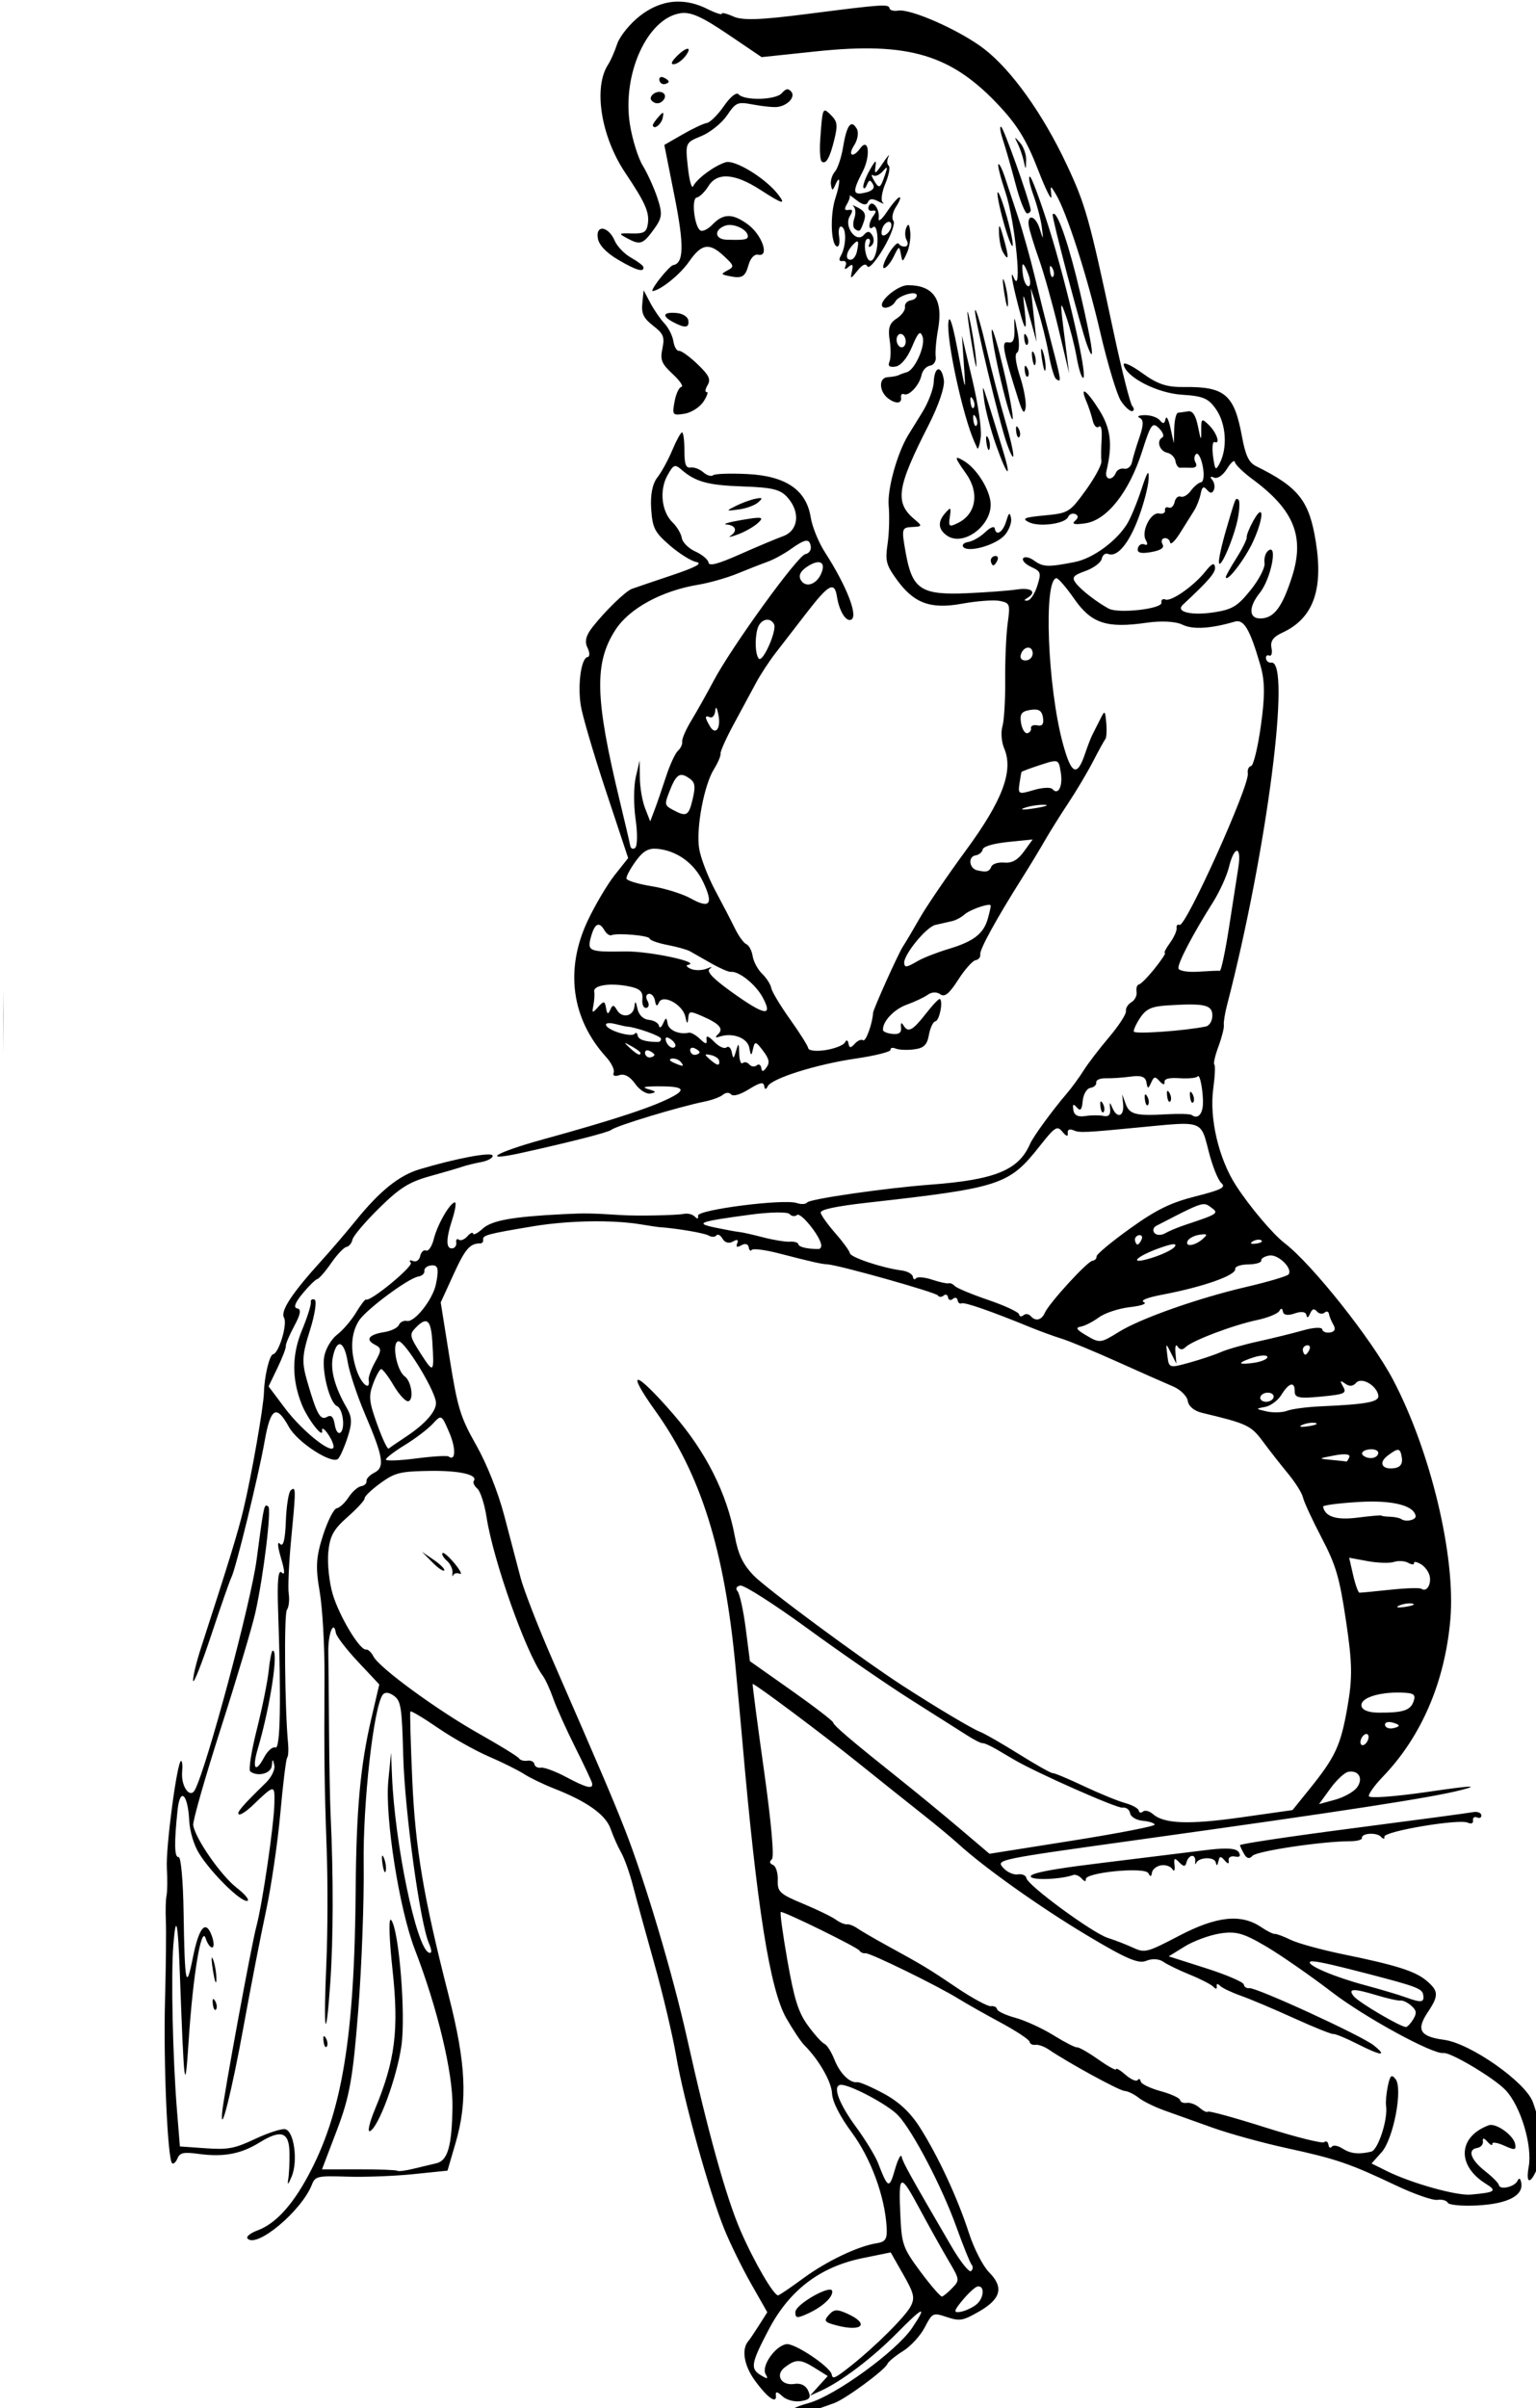 <?xml version="1.0" encoding="UTF-8"?>
<svg width="90.433mm" height="141.73mm" version="1.1" viewBox="0 0 90.433 141.73" xmlns="http://www.w3.org/2000/svg">
<g transform="translate(-116.33 -59.64)">
<path transform="scale(.265)" d="m589.56 225.41c-0.711 7e-3 -1.419 0.076-2.119 0.207-2.179 0.409-4.303 1.417-6.352 3.022-2.179 1.706-4.424 4.488-4.99 6.184-0.566 1.696-1.461 3.733-1.986 4.527-3.362 5.081-1.635 16.014 3.811 24.129 4.433 6.607 5.377 8.749 4.986 11.33-0.273 1.805-0.884 2.167-3.531 2.096-2.997-0.081-3.064-0.01-1.053 1.076 2.899 1.565 3.494 1.361 5.943-2.012 1.84-2.534 1.938-3.416 0.764-6.955-0.74-2.229-2.2-5.454-3.244-7.166-1.044-1.712-2.33-5.837-2.857-9.166-1.767-11.151 3.841-23.518 11.193-24.684 2.276-0.361 4.724 0.718 10.518 4.637l7.553 5.109 12.078-1.273c20.727-2.182 30.244 0.709 41.061 12.471 3.815 4.148 5.812 7.482 8.26 13.801 1.775 4.583 3.111 7.214 2.971 5.844-0.252-2.46-0.239-2.466 0.973-0.443 2.436 4.065 6.935 18.034 9.869 30.643 1.647 7.077 3.718 13.96 4.602 15.295 0.884 1.335 2.006 2.363 2.494 2.285 0.488-0.077 0.504-0.587 0.033-1.131-0.468-0.544-2.322-7.88-4.121-16.305-5.452-25.532-6.245-28.364-10.443-37.312-5.259-11.21-12.244-20.998-18.334-25.691-5.302-4.086-16.266-8.968-19.121-8.516-0.983 0.156-1.843-0.073-1.912-0.508-0.157-0.991-1.512-0.899-18.328 1.26-10.376 1.332-14.341 1.468-16.365 0.557-1.47-0.661-2.631-0.938-2.58-0.617 0.051 0.321-1.414-0.166-3.256-1.082-2.203-1.096-4.38-1.631-6.514-1.609zm2.113 10.482c-0.469 0.068-1.415 0.697-2.518 1.844-1.059 1.101-1.199 1.689-0.377 1.578 0.721-0.097 1.871-0.949 2.557-1.893 0.801-1.102 0.807-1.597 0.338-1.529zm-5.693 6.271c-0.364-3e-3 -0.578 0.254-0.51 0.686 0.091 0.575 0.609 0.977 1.152 0.891 0.543-0.086 0.958-0.354 0.92-0.594-0.038-0.24-0.558-0.639-1.154-0.889-0.149-0.062-0.287-0.093-0.408-0.094zm27.836 2.734c-0.324 0.052-0.679 0.331-1.135 0.85-1.359 1.547-8.357 1.72-9.633 0.238-0.113-0.131-0.284-0.16-0.498-0.098-0.643 0.188-1.678 1.197-2.738 2.728-1.349 1.949-3.057 3.641-3.795 3.758-0.738 0.117-3.163 1.26-5.391 2.541l-4.051 2.33 2.272 11.438c2.154 10.849 2.072 14.874-0.309 15.252-0.371 0.059-1.696 1.408-2.945 2.998l-2e-3 -2e-3c-1.249 1.59-1.962 2.843-1.586 2.783 1.89-0.3 6.082-3.702 8.055-6.537 2.78-3.996 4.475-4.285 7.688-1.311 2.336 2.163 2.408 2.416 0.912 3.223-1.536 0.828-1.526 0.897 0.219 1.268 2.969 0.63 3.659 0.245 4.41-2.467 0.418-1.508 1.304-2.438 2.152-2.258 2.585 0.549 0.851-4.44-2.352-6.766-3.381-2.455-5.416-2.432-7.842 0.092-0.907 0.943-2.066 1.543-2.574 1.33-1.386-0.58-2.177-7.158-0.885-7.363 0.615-0.098 1.779-1.233 2.584-2.525 1.955-3.137 5.845-2.857 11.555 0.832 4.895 3.163 5.735 3.393 3.992 1.098-2.751-3.623-9.659-7.879-11.732-7.231-2.518 0.788-6.386 3.645-7.203 5.322-0.324 0.664-0.854-1.241-1.178-4.234-0.585-5.402-0.562-5.452 2.988-6.904 1.967-0.805 4.532-2.868 5.703-4.582 2.024-2.964 2.316-3.081 5.936-2.4 2.094 0.394 4.478 0.624 5.295 0.51 2.303-0.32 4.032-2.249 3.045-3.397-0.338-0.392-0.633-0.567-0.957-0.516zm-28.432 0.561c-0.147 6e-3 -0.301 0.03-0.457 0.074-0.178 0.05-0.358 0.126-0.539 0.23-0.746 0.431-1.05 1.141-0.672 1.58 0.804 0.934 1.997 0.857 2.748-0.178 0.677-0.933-0.051-1.751-1.08-1.707zm36.781 4.176c-0.504 0.213-0.637 1.956-0.959 6.543-0.166 2.366-0.011 4.511 0.346 4.769 0.95 0.69 1.804-0.819 2.814-4.979 0.767-3.158 0.653-3.936-0.77-5.35-0.694-0.689-1.129-1.112-1.432-0.984zm-35.9 0.498c-0.137-0.034-0.448 0.267-0.994 0.889-0.718 0.818-1.281 1.654-1.248 1.859 0.175 1.107 1.876-0.158 2.188-1.627 0.153-0.719 0.192-1.087 0.055-1.121zm41.973 2.523c-0.751 0.02-1.393 1.685-1.934 5.004-0.379 2.323-1.202 4.81-1.832 5.527-0.63 0.717-1.023 2.025-0.875 2.908 0.235 1.396 0.364 1.394 0.992-0.027 1.12-2.532 1.121-0.414 2e-3 2.965-1.201 3.626-1.029 10.193 0.283 10.742 0.516 0.216 0.755-0.769 0.529-2.191-0.226-1.422 0.03-2.402 0.572-2.176 1.105 0.462 1.003 4.3-0.17 6.414-0.522 0.94-0.394 1.328 0.396 1.203 0.642-0.102 0.931 0.378 0.643 1.066-0.348 0.833-0.129 0.912 0.656 0.236 0.881-0.759 1.074-0.523 0.766 0.932-0.395 1.862-0.34 1.859 1.228-0.09 1.112-1.381 1.824-1.686 2.211-0.941 0.314 0.604 1.922-1.215 3.576-4.043 1.654-2.828 2.638-5.57 2.188-6.094-0.451-0.524-0.178-1.935 0.607-3.139 0.785-1.203 1.116-2.137 0.734-2.076-0.382 0.06-1.629 1.51-2.772 3.223-1.143 1.713-1.97 2.372-1.838 1.465 0.314-2.154-1.503-4.381-2.205-2.703-0.276 0.66 0.058 1.11 0.742 1.002 0.967-0.153 1.023 0.108 0.248 1.176-1.111 1.53-1.127 3.412-0.019 2.459 0.877-0.755 1.322 3.08 0.65 5.592-0.716 2.678-1.948 2.485-2.402-0.377-0.215-1.358 0.023-2.537 0.531-2.617 0.507-0.081 0.687 0.417 0.398 1.105-0.317 0.758-0.132 0.916 0.467 0.4 0.544-0.469 0.629-1.476 0.189-2.238-0.594-1.029-1.091-1.054-1.928-0.102-1.648 1.876-4.442-1.893-3.092-4.17 0.741-1.249 0.681-1.562-0.275-1.41-0.917 0.145-1.003-0.187-0.34-1.305 0.49-0.825 0.752-1.684 0.582-1.906-0.17-0.222 0.563 0.284 1.631 1.123 1.256 0.988 2.114 1.116 2.428 0.365 0.336-0.802 1.053-0.854 2.324-0.17 1.011 0.544 1.448 0.654 0.973 0.244-0.475-0.409-0.211-2.3 0.586-4.205 0.797-1.905 1.125-3.701 0.729-3.988-0.396-0.288-0.416-1.172-0.045-1.967 0.371-0.795-0.197-0.148-1.262 1.439-1.64 2.444-1.888 2.571-1.629 0.814 0.251-1.698 0.019-1.568-1.27 0.709-0.866 1.53-1.508 3.226-1.426 3.769 0.082 0.544 0.433 0.335 0.777-0.463 0.519-1.201 0.753-1.23 1.363-0.174 0.484 0.839-0.061 1.469-1.592 1.844-2.929 0.716-3.052-0.088-0.695-4.633 1.828-3.525 1.353-7.788-0.572-5.137-1.602 2.206-2.808 1.574-1.326-0.695 0.803-1.231 1.066-2.877 0.59-3.701-0.387-0.67-0.752-0.999-1.094-0.99zm33.062 0.561c-0.234 0.089-0.037 1.28 0.502 2.9 0.616 1.851 1.894 6.319 2.84 9.928 0.946 3.609 2.114 6.5 2.594 6.424 0.48-0.076 0.812-0.471 0.736-0.877-0.484-2.651-5.936-17.938-6.543-18.344-0.051-0.034-0.096-0.044-0.129-0.031zm3.256 2.488c-0.072 0.018 0.123 0.425 0.527 1.238 0.47 0.945 1.069 2.674 1.33 3.84 0.474 2.118 0.474 2.118 0.551-0.141 0.04-1.244-0.557-2.972-1.33-3.84-0.665-0.747-1.006-1.116-1.078-1.098zm-3.678 5.816c-0.038-0.013-0.07-1e-3 -0.094 0.031-0.189 0.26 0.52 3.042 1.572 6.182 2.205 6.578 3.848 23.722 1.811 18.889-0.66-1.566-0.459 0.224 0.447 3.978 1.939 8.033 2.732 9.282 1.996 3.143-0.486-4.058-0.405-3.948 1.07 1.436l1.596 5.82-0.643-5.973-0.643-5.973 1.553 4.816c0.854 2.649 1.948 7.069 2.434 9.822 0.486 2.754 1.227 5.256 1.647 5.561h2e-3c1.218 0.885 1.16 0.41-0.934-7.57-1.093-4.165-2.799-10.958-3.791-15.094-0.992-4.136-2.666-10.115-3.719-13.289-1.053-3.174-2.394-7.225-2.982-8.998-0.515-1.552-1.066-2.695-1.322-2.781zm-24.898 0.789c0.119 0.061-0.041 0.619-0.438 1.768-0.999 2.894-1.267 2.996-2.461 0.928-0.507-0.877-0.555-1.329-0.107-1.004 0.447 0.325 1.396-0.069 2.107-0.873 0.422-0.477 0.693-0.757 0.83-0.812h2e-3c0.028-0.011 0.05-0.014 0.066-6e-3zm31.789 1.973c-0.357 0.057 0.017 1.934 0.828 4.172 0.813 2.238 1.641 5.41 1.842 7.049 0.365 2.977 0.365 2.977-0.477 0.328-0.934-2.941-2.851-3.391-2.402-0.564 0.156 0.987 1.176 4.312 2.266 7.393 1.09 3.08 3.038 10.032 4.33 15.447l2.35 9.848-1.066-8.438c-0.973-7.69-0.936-8.054 0.428-4.117 0.823 2.376 1.863 6.424 2.312 8.998 0.449 2.574 1.105 4.633 1.453 4.578 1.054-0.167-3.549-20.391-7.504-32.98-2.041-6.498-4.003-11.769-4.359-11.713zm-7.088 3.473c-0.019-3e-3 -0.033 2e-3 -0.045 0.019-0.208 0.287 0.362 3.204 1.268 6.479h-2e-3c0.906 3.275 1.825 5.709 2.041 5.412 0.216-0.297-0.354-3.21-1.268-6.475-0.856-3.061-1.718-5.393-1.994-5.436zm-32.211 2.928c-0.069 5e-3 -0.027 0.081 0.143 0.229 0.462 0.399 0.547 1.564 0.191 2.588-0.355 1.024-0.321 2.096 0.076 2.385 1.064 0.772 1.244 0.63 2.018-1.6 0.54-1.555 0.255-2.272-1.211-3.064-0.657-0.355-1.092-0.543-1.215-0.537zm44.564 1.853c-0.065 0.019-0.123 0.074-0.174 0.164-0.263 0.468 6.25 25.198 7.617 28.92 1.899 5.17 1.301 0.589-1.496-11.461-2.413-10.397-4.969-17.91-5.947-17.623zm-36.469 1.799c0.324 0.052 0.531 0.394 0.414 1.096-0.113 0.679-0.705 1.493-1.316 1.811-0.683 0.355-0.976-0.062-0.76-1.082 0.202-0.952 0.799-1.603 1.307-1.781 0.127-0.045 0.247-0.06 0.355-0.043zm4.197 0.67c-0.12 0.016-0.262 0.231-0.432 0.637-0.349 0.833-0.311 2.074 0.084 2.758 0.395 0.684 0.265 1.316-0.291 1.404-0.556 0.088-1.221-0.192-1.475-0.623-0.254-0.431-1.296 0.644-2.314 2.391-1.018 1.747-1.426 3.11-0.908 3.027 0.518-0.082 1.482-1.26 2.141-2.617 1.125-2.318 1.22-2.35 1.559-0.527 0.359 1.931 0.365 1.929 1.35-0.215 0.544-1.185 0.876-3.269 0.738-4.633-0.112-1.105-0.251-1.629-0.451-1.602zm-39.967 0.033c1.744-0.143 4.119 1.043 4.324 2.34 0.141 0.89-0.65 1.042-4.723 0.914-2.629-0.083-2.835-2.189-0.303-3.109 0.215-0.078 0.452-0.124 0.701-0.145zm60.238 0.264c-0.111-9e-3 -0.129 0.521-0.098 1.541 0.049 1.571 0.429 3.446 0.846 4.168 1.328 2.3 1.401 1.335 0.217-2.904-0.528-1.891-0.823-2.793-0.965-2.805zm-88.355 0.557c-0.666 0.061-1.097 0.733-0.883 2.082 0.243 1.531 1.846 3.231 4.539 4.816 4.009 2.36 5.794 2.875 5.594 1.611-0.052-0.329-1.287-1.266-2.746-2.08-1.459-0.815-3.092-2.507-3.627-3.762-0.773-1.812-2.02-2.746-2.877-2.668zm56.691 2.826c0.367-0.079 0.336 0.634-4e-3 2.236-0.194 0.912-0.749 1.72-1.234 1.797-1.366 0.217-1.295-1.434 0.131-3.057 0.524-0.596 0.887-0.929 1.107-0.977zm36.887 5.076c0.208-0.033 0.767 1.017 1.242 2.334 0.475 1.317 0.482 2.455 0.016 2.529-0.468 0.074-1.027-0.976-1.242-2.334-0.215-1.358-0.222-2.496-0.016-2.529zm6.119 0.391c0.092-6.5e-4 0.223 0.135 0.389 0.412 0.398 0.668 0.497 1.524 0.221 1.904-0.276 0.38-0.6-0.167-0.723-1.215-0.084-0.724-0.04-1.101 0.113-1.102zm-10.523 2.897c-0.131 0.013-0.058 1.077 0.232 2.941l-2e-3 2e-3c0.423 2.716 0.804 3.916 0.846 2.664 0.044-1.252-0.302-3.476-0.768-4.941-0.144-0.455-0.248-0.667-0.309-0.666zm-21.24 1.357c-0.126 1e-3 -0.259 0.015-0.398 0.039-2.091 0.357-5.503 3.138-5.295 4.451 0.161 1.016 2.321 0.388 2.975-0.865 0.683-1.309 4.593-2.485 4.76-1.432 0.081 0.512-0.519 1.037-1.334 1.166-0.815 0.129-1.392 0.794-1.283 1.48 0.109 0.686-0.732 1.844-1.869 2.574-1.574 1.01-1.941 2.155-1.531 4.787 0.296 1.902 0.271 4.071-0.055 4.818-0.401 0.922 0.038 1.261 1.361 1.051 1.191-0.189 2.616-1.896 3.654-4.377 1.366-3.264 1.83-3.712 2.353-2.268 0.708 1.955-1.708 7.402-3.5 7.891-0.61 0.166-1.424 0.463-1.811 0.658-0.387 0.195-1.495 0.397-2.461 0.451-2.045 0.114-1.913 3.24 0.201 4.775 1.698 1.233 3.008 1.093 2.787-0.299-0.091-0.574 0.206-0.891 0.66-0.701 1.139 0.476 3.447-2.046 3.9-4.264 0.206-1.007 1.055-1.94 1.887-2.072 0.832-0.132 1.395-1.019 1.252-1.971-0.143-0.952 0.096-3.71 0.531-6.131 1.185-6.589-1.054-9.812-6.785-9.764zm-58.629 1.125-0.295 2.887c-0.234 2.273 0.275 3.331 2.391 4.971 2.315 1.795 2.603 2.497 2.072 5.064-0.529 2.559-0.205 3.361 2.285 5.678 1.595 1.484 2.463 2.768 1.934 2.852-0.529 0.084-1.214 1.56-1.523 3.279-0.538 2.988-0.443 3.107 2.193 2.689 1.517-0.241 3.424-1.453 4.234-2.695 0.81-1.242 1.129-2.206 0.707-2.139-0.422 0.067-0.333-0.609 0.197-1.504 0.778-1.311 0.338-2.222-2.262-4.703-1.774-1.693-3.619-3.015-4.098-2.939-0.479 0.076-1.03-0.874-1.227-2.111-0.196-1.237-1.097-3.031-2.002-3.986-0.905-0.955-2.313-2.998-3.127-4.539zm73.691 4.391c-0.023-0.012-0.037-8e-3 -0.051 0.012-0.453 0.624 5.445 25.328 7.143 29.912 1.978 5.341 1.726 2.095-0.4-5.141-1.158-3.94-3.058-11.252-4.221-16.25-1.09-4.686-2.156-8.349-2.471-8.533zm-1.74 0.379c-0.106 0.069 0.158 2.242 0.748 5.977h2e-3c0.859 5.433 1.395 7.754 1.191 5.16-0.204-2.594-0.907-7.039-1.562-9.877-0.205-0.887-0.331-1.291-0.379-1.26zm-65.551 0.227c-0.302-1e-3 -0.561 0.015-0.777 0.047-1.298 0.194-1.05 0.967 0.889 2.002 2.702 1.443 3.68 1.328 3.406-0.4-0.119-0.751-1.236-1.466-2.484-1.59-0.385-0.038-0.731-0.057-1.033-0.059zm76.006 1.352c-0.094-0.1-0.081 0.652-0.027 2.186 0.085 2.429-0.303 3.264-1.408 3.029-1.568-0.333-1.204 1.687 2.287 12.697 0.926 2.921 1.312 3.369 1.596 1.85 0.206-1.103-0.341-4.207-1.215-6.896-0.992-3.05-1.244-5.07-0.672-5.371 0.504-0.266 0.551-2.323 0.105-4.572-0.371-1.871-0.572-2.822-0.666-2.922zm-14.5 0.096c-0.079 0.038-0.139 0.216-0.184 0.535-0.529 3.793 3.157 20.869 5.758 26.678 0.175 0.39 0.463 1.029 0.643 1.418 0.18 0.389 0.525-0.692 0.766-2.4 0.248-1.763-0.563-7.328-1.875-12.865l-2.312-9.758 0.449 6.51c0.439 6.377 0.411 6.319-1.311-2.83-0.938-4.985-1.594-7.45-1.934-7.287zm9.496 2.295c-0.042-0.014-0.068 0.047-0.076 0.182-0.07 1.081 0.849 6.09 2.041 11.135 1.192 5.044 2.364 8.902 2.603 8.572 0.24-0.33-0.679-5.342-2.041-11.137-1.192-5.071-2.238-8.658-2.527-8.752zm-20.223 0.955c0.471 0.068 0.906 0.615 1.02 1.328 0.129 0.815-0.211 1.551-0.754 1.637-0.543 0.086-1.093-0.509-1.223-1.324-0.129-0.815 0.211-1.552 0.754-1.639 0.068-0.011 0.136-0.012 0.203-2e-3zm27.504 8e-3c-0.153 1e-3 -0.198 0.38-0.113 1.103 0.122 1.048 0.447 1.593 0.723 1.213 0.276-0.38 0.178-1.237-0.221-1.904-0.165-0.277-0.297-0.413-0.389-0.412zm3.715 3.291c-0.023-0.011-0.04-5e-3 -0.055 0.016-0.099 0.136-0.052 0.961 0.156 2.32h2e-3c0.334 2.175 0.686 3.15 0.783 2.166 0.096-0.983-0.176-2.762-0.607-3.953-0.121-0.335-0.215-0.515-0.279-0.549zm-1.982 0.602c-0.189-0.038-0.224 0.55-0.062 1.568 0.215 1.358 0.527 1.879 0.693 1.156 0.166-0.722-0.012-1.833-0.393-2.469-0.095-0.159-0.175-0.243-0.238-0.256zm20.502 2.666c-0.196-0.011-0.293 0.065-0.266 0.236 0.436 2.752 7.394 6.346 12.963 6.697 4.719 0.297 5.885 0.802 7.588 3.279 2.193 3.19 2.548 8.491 0.797 11.904-0.912 1.777-1.069 1.618-1.492-1.512-0.26-1.924-0.107-3.345 0.34-3.16 1.374 0.569 0.437-2.147-1.324-3.838-1.559-1.496-1.664-1.415-1.641 1.273 0.019 2.419-0.089 2.291-0.709-0.811-0.51-2.552-1.19-3.608-2.217-3.445-0.815 0.129-1.818 0.27-2.228 0.312-0.411 0.043-0.791 1.584-0.844 3.424l-0.094 3.348-0.758-3.424c-0.416-1.883-0.899-2.781-1.076-1.994-0.259 1.153-0.516 1.208-1.312 0.283-0.544-0.632-2.049-1.129-3.344-1.105-1.307 0.024-1.797 0.292-1.103 0.605 0.901 0.407 0.888 1.613-0.047 4.316-0.714 2.062-1.457 4.539-1.652 5.506-0.195 0.967-0.969 1.628-1.719 1.469-0.749-0.159-1.579 0.232-1.846 0.869-0.812 1.941-2.592 1.644-2.115-0.354 1.407-5.892 0.978-9.457-1.633-13.602-2.795-4.436-4.362-5.482-2.832-1.891 0.5 1.174 1.134 3.091 1.41 4.262 0.277 1.171 0.883 1.8 1.348 1.4 0.517-0.446 0.764 0.621 0.635 2.754-0.116 1.915-0.138 4.126-0.051 4.916 0.086 0.79-1.487 3.702-3.496 6.469-3.542 4.876-3.819 5.044-9.098 5.549-4.552 0.435-5.135 0.68-3.557 1.488 2.269 1.161 8.119 0.391 8.766-1.154 0.254-0.606 0.969-0.892 1.588-0.633 0.726 0.304 0.697 0.849-0.08 1.533-0.802 0.706-7e-3 0.876 2.375 0.51 4.783-0.738 9.679-6.964 12.549-15.959 1.953-6.122 2.291-6.587 3.748-5.15 0.881 0.869 1.213 1.794 0.736 2.055-1.366 0.749-0.618 3.029 1.115 3.397 0.864 0.183 1.681 1.012 1.812 1.844 0.132 0.832 0.578 1.496 0.992 1.473 0.414-0.023 1.524-0.018 2.465 0.014 1.065 0.036 1.447-0.396 1.014-1.147-0.383-0.663-0.333-1.52 0.111-1.902 0.445-0.383 1.11 0.831 1.478 2.699 0.369 1.868 0.208 3.471-0.357 3.561-0.565 0.09-1.593 0.941-2.283 1.891-0.69 0.95-1.705 1.538-2.258 1.307-0.553-0.231-1.161 0.313-1.352 1.211-0.191 0.897-0.784 1.448-1.318 1.225-0.534-0.223-0.897 0.051-0.809 0.609 0.088 0.558-0.498 0.876-1.303 0.705-1.858-0.394-4.067 4.009-2.967 5.914 0.508 0.88 0.381 1.249-0.326 0.953-0.635-0.266-1.287 0.138-1.447 0.895-0.206 0.97 0.661 1.209 2.936 0.809 2.181-0.384 3.01-0.951 2.553-1.742-0.372-0.644-0.185-1.248 0.416-1.344 0.601-0.095 1.173 0.335 1.272 0.957 0.099 0.623 1.096-0.333 2.215-2.123 1.119-1.79 2.515-4.013 3.102-4.941 0.587-0.928 1.246-2.615 1.465-3.748 0.307-1.582 0.637-1.784 1.42-0.875 0.713 0.828 1.168 0.823 1.52-0.018 0.276-0.66 0.104-1.665-0.383-2.231-0.563-0.654-0.408-0.829 0.424-0.48 0.77 0.322 1.956-0.489 2.881-1.973 0.864-1.387 1.646-2.054 1.736-1.482 0.091 0.572 1.867 2.296 3.947 3.832 9.212 6.798 11.615 12.757 8.742 21.672-2.027 6.291-3.725 8.768-6.283 9.174-3.248 0.515-3.656-2.135-0.867-5.621 2.528-3.16 4.101-11.287 1.801-9.307-0.566 0.488-0.901 1.698-0.744 2.689 0.157 0.991-1.237 3.693-3.1 6.002-2.897 3.592-4.066 4.303-8.078 4.928-5.044 0.783-8.675-0.082-6.982-1.662 5.913-5.52 7.338-7.197 7.154-8.4-0.159-1.031-0.726-0.77-2.117 0.977-2.593 3.255-7.627 6.783-8.91 6.246-0.579-0.242-0.972 0.072-0.873 0.697 0.22 1.389-9.585 2.493-11.734 1.32-2.694-1.469-6.081-4.093-7.268-5.633-0.984-1.278-0.626-1.737 2.115-2.715 1.813-0.647 3.442-1.865 3.621-2.709 0.179-0.844 0.808-1.334 1.397-1.088 1.992 0.833 4.575-2.192 6.725-7.877 1.177-3.114 2.209-7.041 2.293-8.725 0.115-2.316-0.276-1.761-1.602 2.279-0.964 2.937-2.382 6.366-3.15 7.617-2.39 3.89-7.621 7.712-11.633 8.504-5.941 1.173-7.058 1.136-9.051-0.311-1.019-0.74-2.113-0.972-2.432-0.516-0.319 0.456 0.475 1.318 1.766 1.918 2.19 1.018 2.282 1.299 1.357 4.231-0.545 1.727-1.52 3.188-2.166 3.246-0.823 0.074-0.829-0.102-0.021-0.588 2.186-1.312 0.886-2.363-2.322-1.877-1.767 0.267-6.751 0.642-11.072 0.832-10.183 0.447-12.174-0.847-13.613-8.838-0.996-5.532-0.944-5.758 1.397-5.867 2.251-0.105 2.299-0.228 0.623-1.619-4.547-3.774-4.073-7.076 3.004-20.955 2.27-4.452 3.664-8.564 3.422-10.092-0.27-1.703-0.798-2.469-1.275-2.363l4e-3 2e-3c-0.477 0.106-0.906 1.082-0.98 2.861-0.064 1.542-1.221 4.573-2.57 6.736-1.35 2.163-2.76 4.445-3.135 5.07-2.45 4.084-4.631 11.992-4.303 15.607 0.211 2.329 0.105 6.139-0.238 8.467-0.552 3.745-0.337 4.637 1.867 7.738 3.892 5.475 7.574 6.872 14.695 5.574 3.316-0.604 7.084-0.879 8.375-0.609 2.249 0.47 2.324 0.681 1.734 5.021-0.338 2.491-0.584 8.136-0.545 12.545 0.039 4.409-0.241 9.056-0.621 10.326-0.38 1.27-0.203 3.453 0.393 4.85 2.119 4.968-0.332 11.527-8.441 22.578-4.162 5.672-8.808 12.484-10.322 15.141-1.515 2.657-3.18 5.465-3.701 6.242-1.018 1.516-6.618 13.955-6.666 14.805-0.133 2.368-1.628 6.484-2.203 6.066-0.397-0.288-1.24 0.067-1.873 0.787-0.867 0.988-1.208 0.976-1.381-0.045-0.138-0.815-0.456-0.914-0.799-0.25-0.313 0.607-2.236 1.366-4.273 1.689-2.037 0.323-3.775 0.144-3.863-0.398-0.088-0.543-1.914-3.444-4.057-6.445-2.142-3.002-4.016-6.122-4.164-6.934-0.149-0.812-1.059-2.234-2.023-3.162-0.965-0.928-1.914-2.688-2.107-3.91-0.194-1.222-0.822-2.42-1.397-2.66-0.574-0.24-1.709-1.794-2.522-3.455-0.813-1.661-2.805-5.5-4.428-8.531-1.623-3.031-3.219-7.203-3.547-9.271-0.713-4.496 1.079-14.08 3.301-17.646 0.876-1.407 1.532-2.952 1.455-3.436-0.077-0.483 1.269-3.476 2.99-6.648 1.721-3.173 3.922-7.25 4.891-9.062 0.969-1.812 2.895-4.762 4.281-6.555 1.386-1.793 4.505-5.83 6.93-8.969 4.949-6.409 6.217-7.09 6.766-3.633 0.48 3.024 1.816 5.365 2.957 5.184 2.006-0.318-0.572-7.191-5.654-15.078-1.392-2.161-2.802-5.636-3.133-7.721-0.963-6.07-5.526-9.185-14.076-9.607-3.806-0.188-7.24-0.067-7.631 0.27-0.39 0.336-1.363 0.036-2.162-0.666-0.8-0.702-2.073-1.178-2.828-1.059-1.048 0.166-1.369-0.739-1.365-3.832 3e-3 -2.228-0.239-4.014-0.535-3.967-0.297 0.047-1.271 1.835-2.166 3.975-0.895 2.14-2.389 4.866-3.318 6.055-1.091 1.395-1.573 3.862-1.361 6.961 0.291 4.258 0.753 5.171 4.102 8.084 2.076 1.806 4.73 3.476 5.896 3.709 1.523 0.304-0.024 1.144-5.494 2.982-4.188 1.408-8.136 2.748-8.775 2.981-1.421 0.517-5.91 4.867-8.748 8.479-1.488 1.894-1.817 3.229-1.131 4.598 0.531 1.061 0.537 1.998 8e-3 2.082-1.417 0.225-2.233 6.131-1.492 10.801 0.356 2.246 2.867 10.777 5.582 18.959l4.938 14.877-2.994 3.781c-1.647 2.08-4.337 6.626-5.981 10.102-5.124 10.837-3.643 21.811 4.096 30.332 1.172 1.29 1.917 2.851 1.658 3.471-0.274 0.655 0.256 0.878 1.268 0.531 1.12-0.384 2.365 0.297 3.498 1.91 0.967 1.378 2.507 2.354 3.422 2.17 1.377-0.277 1.298-0.442-0.459-0.951-1.537-0.446-1.01-0.624 1.914-0.646 5.416-0.042 6.505 0.553 3.803 2.084-4.027 2.281-12.782 5.198-29.016 9.664-10.803 2.972-14.239 5.095-4.914 3.035 10.761-2.377 19.338-4.575 19.967-5.117 1.047-0.902 14.97-5.117 20.826-6.305 1.619-0.328 3.416-1.007 3.994-1.51 0.578-0.503 1.38-0.531 1.783-0.062 0.444 0.516 1.998 0.072 3.941-1.127 2.494-1.539 3.255-1.703 3.42-0.734 0.141 0.825 0.403 0.851 0.773 0.078 0.842-1.756 10.785-4.89 19.598-6.178 4.304-0.629 7.768-1.504 7.699-1.943-0.069-0.44 0.449-0.56 1.148-0.268 0.7 0.293 2.527 0.373 4.064 0.176 2.192-0.281 2.908-0.976 3.312-3.225 0.284-1.576 0.931-2.931 1.439-3.012 0.892-0.141 1.754-4.409 1.002-4.955-0.203-0.147-1.597 1.307-3.098 3.232-2.99 3.835-3.975 4.344-5.023 2.598-0.435-0.725-0.625-0.539-0.512 0.494 0.126 1.147-0.448 1.585-1.877 1.443-1.131-0.112-2.089-0.487-2.125-0.834-0.198-1.842 2.392-4.636 5.252-5.664 1.787-0.642 3.904-1.642 4.701-2.221 0.856-0.621 1.987-0.661 2.76-0.1 0.983 0.714 1.973-0.085 3.975-3.209 1.466-2.288 3.21-4.246 3.875-4.352 0.665-0.106 1.131-0.685 1.035-1.289-0.17-1.069 3.597-7.928 9.395-17.107 1.577-2.497 3.799-6.164 4.939-8.15 1.14-1.986 3.502-5.762 5.25-8.391 1.748-2.629 4.207-6.765 5.463-9.191 1.256-2.427 2.495-4.675 2.752-4.994 0.257-0.319 0.344-1.927 0.195-3.574-0.257-2.843-0.324-2.883-1.355-0.797-0.598 1.208-1.362 2.716-1.697 3.353-0.336 0.637-1.075 2.542-1.643 4.231-1.784 5.309-3.071 4.719-4.961-2.275-3.385-12.527-4.31-36.262-1.428-36.658 0.388-0.053 2.18 2.02 3.982 4.606 3.796 5.445 7.202 6.568 16.053 5.289 3.328-0.481 6.465-0.308 8.006 0.443 2.272 1.108 6.309 0.867 11.574-0.689 2.042-0.604 3.361 1.624 5.686 9.6 1.039 3.564 1.071 6.809 0.135 13.508-0.677 4.85-1.66 8.887-2.186 8.971-0.526 0.083-0.85 0.827-0.719 1.652 0.42 2.649-13.8 34.191-15.158 33.623-0.455-0.19-0.753 0.124-0.662 0.699 0.091 0.575-0.582 2.077-1.496 3.336-0.914 1.259-1.41 2.248-1.105 2.199 0.305-0.048-0.693 1.478-2.219 3.391-1.526 1.913-3.121 3.533-3.543 3.6-0.422 0.067-0.661 0.801-0.529 1.633 0.132 0.832-0.385 1.872-1.15 2.314-0.765 0.442-1.308 1.328-1.207 1.967 0.101 0.638-1.589 3.248-3.754 5.801-2.165 2.553-4.712 5.884-5.66 7.4-0.949 1.517-2.647 3.836-3.773 5.154-3.213 3.76-7.427 9.542-8.113 11.127-2.536 5.858-7.756 7.992-22.197 9.074-9.9 0.742-26.769 3.178-27.326 3.945-0.3 0.413-1.341 0.472-2.314 0.135-2.827-0.981-22.123 1.484-21.934 2.803 0.107 0.742-0.134 0.808-0.727 0.203-0.488-0.498-1.549-0.77-2.359-0.611-1.73 0.343-10.46 0.512-14.133 0.273-6.378-0.413-7.971-0.44-12.688-0.203-11.339 0.569-15.918 1.391-17.934 3.221-1.111 1.009-2.073 1.51-2.137 1.109-0.064-0.4-0.633-0.139-1.266 0.582-0.633 0.721-1.49 1.063-1.904 0.762-0.414-0.301-0.671-0.026-0.57 0.605 0.101 0.634-0.262 1.224-0.805 1.311-1.496 0.237-1.532-1.957-0.104-6.352 0.708-2.179 0.968-3.912 0.578-3.85-1.14 0.181-3.858 4.925-4.662 8.137-0.407 1.627-1.176 2.779-1.707 2.557-0.531-0.223-1.124 0.329-1.315 1.227-0.194 0.912-0.899 1.398-1.603 1.103-0.717-0.3-0.928-0.14-0.488 0.371 0.67 0.778-9.069 8.784-9.943 8.174-0.18-0.126-1.182 1.187-2.225 2.918-1.043 1.731-2.932 3.932-4.199 4.893-1.267 0.961-2.555 3.146-2.863 4.856-0.589 3.271 1.228 10.333 2.832 11.004 1.296 0.542 1.893 4.925 0.799 5.867-0.504 0.434-1.063-0.318-1.287-1.73-0.276-1.742-0.791-2.267-1.703-1.74-1.495 0.864-2.266-0.498-4.375-7.738-1.287-4.418-1.216-5.87 0.555-11.473 1.115-3.528 1.58-6.601 1.033-6.83-0.547-0.229-0.92 0.048-0.83 0.615 0.09 0.567-0.797 3.354-1.971 6.193-2.263 5.474-2.277 10.879-0.041 16.477 1.296 3.244 4.798 7.762 4.523 5.836-0.234-1.639 2.231 1.598 2.518 3.309 0.443 2.637-6.707-2.89-10.809-8.355l-3.606-4.803 1.978-4.106c1.087-2.257 1.921-4.443 1.855-4.857-0.066-0.414 0.777-2.416 1.871-4.447 1.424-2.641 1.607-3.756 0.645-3.916-0.883-0.147-0.469-1.277 1.205-3.295 1.403-1.69 2.878-3.138 3.277-3.221 0.4-0.081 1.789-1.682 3.088-3.559 1.299-1.877 2.823-3.485 3.385-3.574 0.562-0.089 1.163-0.822 1.334-1.629 0.171-0.807 2.835-3.95 5.922-6.986 4.59-4.514 6.657-5.81 11.346-7.111 3.153-0.875 6.381-1.82 7.172-2.1 0.791-0.28 2.655-0.737 4.143-1.016 1.487-0.279 2.637-0.923 2.557-1.432-0.142-0.893-8.061 0.586-16.25 3.035-4.52 1.352-8.816 4.804-14.104 11.334-2.07 2.556-5.454 6.51-7.521 8.787-6.736 7.419-9.331 11.357-8.469 12.85 0.805 1.394-1.156 7.913-2.441 8.117-0.789 0.125-1.933 4.901-2.018 8.42-0.077 3.215-2.744 18.435-4.562 26.035-1.239 5.177-3.072 11.153-9.467 30.865-1.048 3.229-1.813 6.474-1.703 7.213 0.11 0.738 1.932-3.88 4.049-10.262 2.117-6.382 4.114-12.101 4.438-12.709 0.95-1.783 6.046-22.637 7.379-30.188 1.334-7.56 2.606-8.322 5.41-3.24 1.897 3.438 9.584 8.405 10.936 7.066 0.455-0.451 1.404-2.602 2.109-4.781 1.034-3.194 0.993-4.464-0.215-6.549-2.618-4.519-3.673-8.387-3.07-11.271 0.878-4.199 2.521-3.662 3.291 1.074 0.375 2.307 2.118 7.556 3.875 11.664 4.062 9.499 4.421 11.772 2.041 12.965-1.032 0.517-1.811 1.353-1.73 1.859 0.081 0.507-0.451 1.017-1.182 1.133-0.731 0.116-1.992 1.226-2.803 2.469-0.811 1.242-1.999 2.344-2.641 2.445-0.642 0.102-2.015 2.815-3.049 6.031-1.531 4.761-1.668 7.068-0.738 12.414 0.628 3.611 1.116 12.086 1.082 18.832-0.095 18.744-0.022 24.318 0.486 38.504 0.259 7.198 0.227 18.54-0.07 25.203-0.693 15.527-0.127 18.557 0.855 4.566 0.692-9.868 0.725-23.71 0.084-37.5-0.141-3.04-0.297-11.444-0.346-18.676-0.048-7.232-0.123-15.093-0.164-17.469-0.07-4.074 1.2-7.269 1.682-4.231 0.122 0.774 2.345 3.665 4.936 6.426l4.709 5.019-1.766 7.559c-2.447 10.483-3.339 20.214-3.477 37.916-0.257 33.05-3.041 49.755-10.623 63.758-3.578 6.608-7.265 10.572-11.184 12.023-1.574 0.583-2.581 1.389-2.236 1.789 1.981 2.301 12.047-6.12 14.328-11.986 0.712-1.832 1.253-1.954 7.824-1.74 3.883 0.126 10.484-0.122 14.672-0.553l7.615-0.783 1.795-6.133c2.727-9.321 2.335-17.625-1.547-32.809-5.599-21.899-7.404-32.628-8.082-48.051-0.353-8.019-0.541-14.763-0.416-14.986 0.125-0.223 2.848 1.394 6.051 3.596 3.203 2.202 8.304 5.075 11.338 6.385 3.034 1.309 6.584 3.074 7.889 3.92 1.304 0.846 4.354 2.314 6.777 3.264 7.223 2.83 11.371 5.8 12.443 8.914 0.553 1.604 1.598 3.953 2.324 5.219 0.726 1.266 1.921 4.632 2.654 7.479 0.734 2.847 2.871 10.627 4.746 17.291 1.875 6.663 4.053 15.886 4.842 20.494 1.68 9.816 7.325 30.11 10.678 38.391 1.291 3.187 3.97 8.65 5.953 12.137l3.607 6.336-1.838 2.9c-1.01 1.594-2.075 3.167-2.365 3.496-1.583 1.795-0.983 5.433 1.443 8.768 2.823 3.88 4.943 5.354 4.66 3.242-0.115-0.862 0.361-0.787 1.414 0.223 0.872 0.836 2.719 1.342 4.102 1.123 2.028-0.322 2.353-0.766 1.684-2.293-0.523-1.194-1.661-1.762-3.078-1.537-2.936 0.466-4.354-2.006-2.123-3.697 2.468-1.871 3.458-1.849 6.668 0.156l2.861 1.789-1.971 2.184-1.975 2.184 2.363-1.062c4.542-2.044 11.542-7.343 16.949-12.832 5.929-6.018 6.861-6.334 3.363-1.137-3.453 5.131-16.997 14.978-22.893 16.643-3.335 0.942-4.531 1.634-3.572 2.07 1.303 0.593 2.987 0.217 9.217-2.057 2.496-0.911 11.2-7.317 11.76-8.654 0.226-0.54 1.795-1.835 3.486-2.879 1.691-1.044 3.861-3.409 4.82-5.254 1.699-3.269 1.822-3.329 4.918-2.303 2.878 0.954 3.557 0.837 7.197-1.258 4.847-2.789 5.494-5.371 2.18-8.688-1.338-1.339-3.347-5.253-4.463-8.695-2.515-7.761-6.79-16.973-10.861-23.408-2.13-3.367-4.649-5.736-8.066-7.58-2.734-1.476-5.385-2.619-5.889-2.539-1.643 0.26-3.882-1.962-5.096-5.059-0.654-1.668-1.646-3.223-2.205-3.457-0.559-0.234-2.209-2.064-3.666-4.066-2.127-2.924-3.023-5.759-4.547-14.398-1.044-5.917-1.707-10.788-1.473-10.824 0.795-0.125 17.006 7.833 17.463 8.572 0.25 0.405 0.853 0.673 1.342 0.596 0.959-0.152 16.163 7.291 20.803 10.184 1.555 0.97 5.683 3.303 9.174 5.184 3.491 1.881 6.409 3.81 6.484 4.287 0.076 0.477 0.656 0.784 1.289 0.684 0.633-0.101 1.961 0.366 2.949 1.035 4.457 3.019 15.688 9.15 16.877 9.213 0.723 0.038 2.117 0.71 3.096 1.494 0.979 0.784 3.574 2.064 5.769 2.846 2.195 0.782 7.026 2.509 10.734 3.836 3.708 1.327 11.083 3.357 16.389 4.512 11.041 2.402 14.013 3.415 24.268 8.281 4.069 1.931 8.222 3.378 9.229 3.219 1.007-0.159 2.048 0.127 2.314 0.637 0.266 0.509 3.233 0.779 6.592 0.6 6.691-0.357 10.215-2.162 9.74-4.988-0.176-1.049-0.493-1.234-0.836-0.49-0.629 1.363-3.952 2.124-4.139 0.947-0.067-0.425-1.423-1.795-3.014-3.045-3.251-2.555-4.056-4.831-1.834-5.184 0.815-0.129 1.401-0.792 1.301-1.473-0.121-0.825 0.217-0.793 1.012 0.094 0.656 0.731 1.137 0.944 1.07 0.473-0.067-0.471 1.108-0.305 2.607 0.369 2.386 1.073 2.695 1.04 2.486-0.277-0.314-1.982-4.297-4.83-5.908-4.225-6.817 2.561-7.115 8.941-0.607 12.996 2.549 1.589 2.1 1.909-3.357 2.397-3.196 0.285-13.261-2.544-18.73-5.264l-3.314-1.648 2.227-2.492c2.639-2.954 4.77-14.137 3.098-16.258-0.886-1.125-1.212-0.827-1.711 1.561-0.339 1.621-0.516 3.575-0.395 4.344 0.469 2.955-1.762 9.858-3.301 10.217-2.818 0.658-4.586 0.461-6.414-0.715-0.981-0.631-2.032-0.802-2.338-0.381-0.306 0.421-0.64 0.219-0.746-0.447-0.105-0.667-0.531-0.919-0.943-0.564-0.412 0.355-6.325-1.124-13.143-3.287-6.818-2.163-12.543-3.732-12.721-3.486-0.178 0.245-0.994-0.143-1.812-0.861-0.818-0.719-2.101-1.212-2.85-1.094-0.748 0.119-1.419-0.161-1.492-0.621-0.073-0.461-2.037-1.359-4.365-1.994-2.328-0.635-4.305-1.605-4.393-2.156-0.087-0.551-0.392-0.68-0.678-0.287-0.285 0.393-1.494-0.138-2.686-1.178-1.191-1.04-2.131-1.594-2.092-1.228 0.039 0.365-1.732-0.605-3.938-2.158-2.205-1.553-4.343-2.773-4.746-2.709-0.403 0.064-2.75-1.139-5.215-2.672-2.465-1.533-6.266-3.278-8.449-3.877-2.183-0.599-4.029-1.463-4.102-1.924-0.073-0.461-0.692-0.763-1.373-0.67-0.681 0.092-4.098-1.758-7.594-4.111-6.544-4.405-7.119-4.753-15.559-9.387-2.743-1.506-5.665-3.206-6.492-3.779-0.827-0.573-1.882-0.982-2.348-0.908-0.466 0.074-1.574-0.393-2.461-1.037-0.887-0.644-4.176-2.24-7.311-3.545-5.144-2.14-5.69-2.65-5.586-5.24 0.063-1.58-0.408-3.089-1.049-3.357-0.782-0.327-0.866-0.744-0.254-1.272 0.553-0.476-0.144-8.285-1.772-19.84-1.476-10.48-2.599-19.07-2.494-19.088 0.49-0.084 15.552 11.178 23.512 17.578 4.891 3.933 11.298 9.045 14.238 11.363 2.94 2.318 6.526 5.295 7.971 6.615 5.734 5.239 18.138 14.046 28.57 20.287 8.723 5.218 11.431 6.381 13.152 5.646 1.239-0.529 2.847-0.444 3.756 0.199 0.874 0.619 3.539 1.912 5.92 2.877 2.38 0.964 4.727 2.171 5.217 2.68 0.554 0.575 0.844 0.549 0.766-0.068-0.084-0.662 0.167-0.701 0.756-0.119 0.485 0.48 2.572 1.472 4.637 2.203 2.065 0.731 7.356 2.967 11.758 4.969 4.401 2.002 8.342 3.586 8.758 3.519 0.416-0.066 2.81 0.92 5.318 2.193 5.335 2.708 6.774 2.837 3.658 0.326-2.649-2.135-26.197-12.951-27.684-12.715-0.573 0.091-1.11-0.272-1.195-0.809-0.085-0.537-3.872-2.162-8.414-3.611l-8.258-2.637 3.564-2.201c1.961-1.211 5.472-2.504 7.801-2.873 3.543-0.562 5.204-0.1 10.195 2.832 3.28 1.927 9.947 6.554 14.816 10.283 7.268 5.565 22.369 13.795 24.648 13.434 1.568-0.249 11.394 5.625 13.861 8.287 3.335 3.597 5.934 12.267 5.088 16.965-0.732 4.067 0.477 3.983 2.107-0.145 1.289-3.263 0.839-8.671-1.184-14.211-1.625-4.453-13.865-13.04-19.705-13.826-5.405-0.728-6.273-2.208-3.619-6.17 2.453-3.663 2.402-4.702-0.348-7.004-2.488-2.082-6.745-3.428-18.326-5.797-4.892-1.001-10.205-2.458-11.807-3.238-1.602-0.78-3.195-1.373-3.541-1.318-0.346 0.055-1.711-0.626-3.031-1.516-4.463-3.006-9.875-2.432-18.221 1.932-7.116 3.721-7.612 3.851-10.211 2.652-1.502-0.693-4.037-1.678-5.631-2.186-3.403-1.084-17.83-11.678-18.084-13.279-0.096-0.604-0.956-0.976-1.912-0.824-0.956 0.152-2.432-0.525-3.283-1.504-1.539-1.77-1.374-1.804 29.914-6.16 46.365-6.456 65.374-9.386 71.908-11.082 4.211-1.093 2.185-0.983-7.277 0.395-7.497 1.091-13.177 1.508-13.262 0.973-0.082-0.516 1.304-2.444 3.078-4.285 8.595-8.918 13.821-21.08 15.027-34.969 1.215-13.99-4.392-37.407-12.76-53.277-4.702-8.918-17.934-25.582-24.023-30.254-2.643-2.028-7.787-8.115-10.834-12.818-3.84-5.928-5.958-14.916-5.064-21.49 0.378-2.782 0.487-5.205 0.24-5.385-0.247-0.179 0.164-1.988 0.916-4.019 0.752-2.032 1.293-4.171 1.201-4.752-0.092-0.58 0.22-2.551 0.695-4.381 8.879-34.219 14.381-76.854 9.824-76.131-0.543 0.086-1.063-0.313-1.154-0.889-0.091-0.576 0.237-0.877 0.729-0.672 0.492 0.206 0.711-0.564 0.488-1.709-0.292-1.503 0.382-2.442 2.426-3.383 6.805-3.133 9.134-9.447 7.432-20.135-1.463-9.176-3.809-12.154-13.244-16.818-1.667-0.824-2.381-2.336-3.201-6.769-1.692-9.141-3.815-10.941-12.76-10.824-3.925 0.051-5.952-0.618-9.348-3.084-1.789-1.299-3.284-2.105-3.873-2.137zm-22.125 0.512c-0.153 1e-3 -0.198 0.38-0.113 1.103 0.122 1.048 0.447 1.593 0.723 1.213 0.276-0.38 0.176-1.237-0.223-1.904-0.165-0.277-0.295-0.413-0.387-0.412zm-9.377 4.955c-0.13-0.08 0.03 1.022 0.225 2.611 0.258 2.122 1.44 6.606 2.625 9.963 2.599 7.36 3.631 8 1.449 0.898-3.049-9.921-4.081-13.339-4.299-13.473zm-2.68 2.019c0.092-6.4e-4 0.223 0.135 0.389 0.412 0.398 0.668 0.497 1.524 0.221 1.904-0.276 0.38-0.601-0.167-0.723-1.215-0.084-0.724-0.04-1.101 0.113-1.102zm0.627 3.951c0.092-6.5e-4 0.221 0.135 0.387 0.412 0.398 0.668 0.499 1.524 0.223 1.904-0.276 0.38-0.601-0.167-0.723-1.215-0.084-0.724-0.04-1.101 0.113-1.102zm9.516 2.541c-0.153 1e-3 -0.2 0.378-0.115 1.102 0.122 1.048 0.447 1.595 0.723 1.215 0.276-0.38 0.178-1.236-0.221-1.904-0.165-0.277-0.295-0.413-0.387-0.412zm-6.639 2.182c-0.189-0.038-0.226 0.55-0.065 1.568 0.215 1.358 0.527 1.879 0.693 1.156s-0.01-1.833-0.391-2.469c-0.096-0.159-0.175-0.243-0.238-0.256zm-6.418 4.811c-0.084-0.019-0.148-0.017-0.191 4e-3 -0.286 0.138 0.354 1.172 1.977 3.445 3.034 4.249 2.279 8.983-1.748 10.979-1.986 0.984-2.169 0.852-1.838-1.336 0.327-2.166 0.215-2.254-1.043-0.822-1.67 1.901-1.558 3.555 0.332 4.928 3.793 2.754 10.53-2.545 9.721-7.646-0.504-3.178-3.258-7.333-5.9-8.9-0.619-0.367-1.056-0.595-1.309-0.65zm-62.744 1.805c0.33 0.014 0.696 0.266 1.203 0.707 3.228 2.804 5.924 3.553 13.754 3.822 6.747 0.232 8.427 0.666 10.061 2.596 2.773 3.274 2.235 7.245-1.145 8.461-1.454 0.523-5.73 2.317-9.502 3.988-5.039 2.232-6.91 2.719-7.051 1.832-0.105-0.664-1.417-1.757-2.916-2.432-1.499-0.674-2.852-2.02-3.006-2.99-0.154-0.97-1.07-2.523-2.035-3.451-2.447-2.353-2.994-7.093-1.199-10.381 0.733-1.344 1.169-2.003 1.635-2.131v2e-3c0.066-0.018 0.133-0.026 0.201-0.023zm18.67 7.113c-0.22 0.017-0.531 0.071-0.936 0.152-1.079 0.218-3.018 0.928-4.307 1.578-2.297 1.159-2.284 1.176 0.633 0.797 1.637-0.213 3.575-0.924 4.307-1.58 0.822-0.737 0.965-1 0.303-0.947zm106 0.162c-0.358 0.061-0.701 1.296-2.33 6.848-0.989 3.371-1.714 6.667-1.609 7.324 0.274 1.73 3.456-5.759 4.238-9.977 0.366-1.97 0.415-3.762 0.111-3.982-0.17-0.124-0.289-0.233-0.408-0.213zm5.26 2.957c-0.279-0.017-0.798 0.556-1.561 1.922-0.867 1.553-1.526 3.2-1.461 3.658 0.064 0.459-0.972 2.55-2.301 4.646-1.329 2.096-2.388 3.998-2.352 4.227 0.203 1.278 4.24-3.979 6.045-7.873 1.687-3.639 2.241-6.542 1.629-6.58zm-55.803 0.426c-0.159 0.1-0.356 0.613-0.645 1.572-0.745 2.479-2.267 3.439-2.557 1.613-0.093-0.585-1.024-0.215-2.117 0.842-1.073 1.037-2.768 2.016-3.766 2.174-0.997 0.158-1.487 0.666-1.09 1.127 1.141 1.325 7.353-0.488 9.23-2.693 0.937-1.101 1.552-2.776 1.363-3.727-0.137-0.693-0.261-1.008-0.42-0.908zm-55.918 0.832c-0.676 0.027-1.795 0.193-3.463 0.477-2.878 0.489-4.428 0.944-3.443 1.01 2.085 0.139 2.562 1.462 0.906 2.518-0.632 0.403 0.142 0.252 1.719-0.338 1.577-0.59 3.583-1.749 4.459-2.576 0.846-0.799 0.949-1.135-0.178-1.09zm10.949 5.096c0.516 0.028 0.762 0.458 0.891 1.268 0.129 0.815-0.415 1.583-1.207 1.709-1.668 0.264-16.357 20.554-20.383 28.152-1.5 2.831-3.721 6.784-4.936 8.785-1.214 2.001-2.131 4.113-2.039 4.693 0.092 0.58-0.332 1.499-0.941 2.041-0.61 0.542-1.811 3.147-2.668 5.789-0.858 2.642-1.995 5.946-2.527 7.344l-0.969 2.543-1.131-2.885c-0.622-1.586-1.149-4.625-1.172-6.756l-0.041-3.875-0.863 3.68c-0.474 2.024-0.495 6.215-0.047 9.312v2e-3c0.449 3.098 0.416 5.977-0.074 6.398-0.49 0.422-0.995 0.187-1.123-0.521-0.128-0.709-1.188-5.237-2.353-10.064-5.479-22.681-5.668-30.489-0.914-37.832 3.084-4.763 10.268-8.672 18.41-10.02 2.442-0.404 6.364-1.522 8.717-2.486 2.353-0.965 5.356-2.142 6.674-2.613 1.317-0.472 3.586-1.701 5.039-2.734 1.673-1.19 2.738-1.819 3.42-1.918 0.085-0.012 0.165-0.016 0.238-0.012zm41.785 3.389c-0.575 0.091-0.975 0.609-0.889 1.152 0.086 0.543 0.354 0.956 0.594 0.918 0.24-0.038 0.639-0.556 0.889-1.152 0.249-0.596-0.02-1.009-0.594-0.918zm-39.369 1.381c1.126-0.088 1.526 0.812 0.801 2.504-1.063 2.481-3.495 3.258-4.539 1.449-0.567-0.981-0.097-1.961 1.428-2.971 0.677-0.448 1.28-0.74 1.785-0.883 0.189-0.053 0.364-0.087 0.525-0.1zm-11.113 12.771c0.547 0.023 1.07 0.332 1.416 0.969 0.735 1.352-2.51 8.699-3.381 7.654-0.772-0.925-0.921-4.257-0.295-6.564 0.291-1.072 0.979-1.771 1.709-1.988h2e-3c0.182-0.054 0.367-0.078 0.549-0.07zm57.99 6.197c0.423 0.041 0.781 0.362 0.885 1.016 0.136 0.86-0.456 1.676-1.316 1.812-0.86 0.136-1.472-0.309-1.359-0.988 0.16-0.964 0.759-1.606 1.353-1.789 0.149-0.046 0.297-0.065 0.438-0.051zm-69.447 13.377c0.133-0.046 0.314 0.464 0.527 1.516 0.615 3.03-0.647 4.726-1.902 2.553-1.164-2.015-1.163-2.474 8e-3 -1.984 0.551 0.231 1.084-0.398 1.182-1.395 0.042-0.433 0.105-0.662 0.186-0.689zm71.018 0.379c0.99 0.068 1.429 0.597 1.615 1.768 0.229 1.444-0.152 1.978-1.242 1.746-0.864-0.184-1.503 0.099-1.42 0.625 0.084 0.526-0.293 1.027-0.836 1.113-0.543 0.086-1.164-0.954-1.379-2.312-0.313-1.975 0.103-2.546 2.078-2.859 0.463-0.073 0.854-0.103 1.184-0.08zm4.123 11.467c1.034-0.053 1.159 0.657 1.457 2.537 0.485 3.057-0.586 5.145-1.873 3.65-0.383-0.445-2.267-0.338-4.184 0.236-3.287 0.985-3.463 0.906-3.137-1.385 0.19-1.336 0.403-2.531 0.475-2.656 0.071-0.125 1.953-0.822 4.184-1.551 1.132-0.37 1.949-0.635 2.549-0.758 0.2-0.041 0.374-0.066 0.529-0.074zm-82.924 3.057c0.539-0.046 1.16 0.253 1.971 0.842 1.146 0.833 1.274 1.722 0.633 4.457-0.89 3.799-1.372 4.078-4.33 2.496-1.977-1.057-2.002-1.201-0.734-4.408 0.897-2.271 1.562-3.31 2.461-3.387zm80.705 6.625c1.26 0.04 0.29 0.394-2.154 0.781-2.444 0.388-3.476 0.353-2.291-0.076 0.592-0.215 1.39-0.4 2.195-0.527 0.806-0.128 1.62-0.199 2.25-0.178zm-2.576 7.705-1.941 2.674c-1.377 1.897-2.644 2.611-4.357 2.459-1.329-0.118-2.62 0.276-2.871 0.875-0.487 1.165-1.082 1.323-3.158 0.846-1.802-0.415-2.087-3.048-0.359-3.322 0.77-0.122 1.484-0.718 1.584-1.324 0.081-0.489 1.396-0.991 3.412-1.35 0.672-0.119 1.422-0.223 2.231-0.305zm-84.121 2.049c0.226-5e-3 0.463 5e-3 0.713 0.027 4.319 0.384 8.206 3.182 10.18 7.328 2.364 4.964 1.55 6.071-2.715 3.703-1.853-1.029-5.802-2.262-8.775-2.738-2.973-0.476-5.463-1.237-5.535-1.693-0.072-0.456 0.848-2.181 2.047-3.832 1.247-1.718 2.199-2.516 3.439-2.732v-2e-3c0.207-0.036 0.421-0.055 0.646-0.061zm129.5 0.459c0.469 8e-3 0.698 1.229 0.322 3.66-0.331 2.141-1.274 8.213-2.098 13.494-0.824 5.281-1.735 9.559-2.022 9.508-0.286-0.051-2.436 0.039-4.777 0.197-2.342 0.158-4.332-0.18-4.422-0.75-0.178-1.123 3.235-7.654 7.611-14.568 1.513-2.39 3.14-5.951 3.617-7.914 0.59-2.427 1.299-3.635 1.768-3.627zm-54.924 12.023c0.135 0.02 0.217 0.067 0.23 0.15 0.034 0.198-0.253 1.48-0.633 2.85-0.937 3.382-3.135 5.099-8.639 6.754-2.557 0.769-5.619 1.957-6.809 2.639-2.646 1.517-2.99 1.584-3.144 0.609-0.279-1.758 4.855-8.094 6.938-8.562 1.24-0.279 2.915-0.659 3.721-0.844 0.806-0.185 2.026-0.837 2.711-1.449 0.947-0.846 3.708-1.919 5.074-2.123 0.228-0.034 0.416-0.043 0.551-0.023zm-87.035 4.412c0.443-0.073 0.919 0.333 1.43 1.217 0.445 0.77 1.142 1.267 1.549 1.103 1.378-0.553 8.392 0.065 8.5 0.748 0.059 0.373 1.836 1.012 3.951 1.418 2.115 0.406 4.381 1.042 5.035 1.414 0.654 0.372 2.763 1.573 4.688 2.668 1.925 1.095 3.882 1.946 4.35 1.891 1.792-0.213 5.549 2.798 7.102 5.689 2.351 4.379 0.426 4.044-6.879-1.197-4.23-3.035-5.725-4.625-4.873-5.184 0.676-0.444 0.374-0.457-0.672-0.027-1.046 0.426-2.638 0.454-3.535 0.06-0.898-0.393-1.194-0.794-0.66-0.887 3.193-0.557-8.548-3.074-13.926-2.984-8.069 0.134-8.499-0.05-7.607-3.269 0.465-1.678 0.979-2.563 1.549-2.656zm2.822 13.297c1.332-0.032 2.894 0.116 4.451 0.471 2.118 0.483 2.753 1.156 2.596 2.752-0.116 1.174 0.268 2.038 0.863 1.943 0.59-0.093 0.709-0.795 0.268-1.56-0.442-0.765-0.31-1.469 0.291-1.565 0.601-0.095 1.225 0.603 1.383 1.553 0.204 1.214 0.46 1.327 0.869 0.383 0.851-1.965 5.287 0.424 5.871 3.162 0.346 1.623 0.501 1.714 0.635 0.371 0.167-1.677 0.34-1.706 3.092-0.514 3.835 1.663 4.836 2.795 3.549 4.01-0.747 0.705-0.633 0.86 0.391 0.527 2.854-0.928 6.123 0.309 6.539 2.477 0.364 1.895 0.461 1.921 0.836 0.227 0.381-1.721 0.608-1.676 2.205 0.432 1.367 1.803 1.55 2.66 0.797 3.697-0.753 1.037-1.026 1.063-1.178 0.107-0.108-0.683-0.569-0.924-1.025-0.531-0.456 0.393-1.187 0.299-1.623-0.207-0.436-0.507-1.105-0.646-1.49-0.314-0.385 0.332-0.73-0.631-0.764-2.141-0.053-2.363-0.147-2.452-0.68-0.623-0.556 1.908-0.654 1.943-0.971 0.348-0.194-0.976-0.727-1.454-1.184-1.06-0.456 0.393-1.684-0.171-2.728-1.252-1.274-1.318-1.833-1.485-1.701-0.506 0.154 1.128-0.174 1.101-1.445-0.119-0.905-0.868-2.015-1.495-2.467-1.393-2.13 0.481-4.479-0.523-4.732-2.022-0.24-1.432-0.377-1.437-1-0.027-0.397 0.898-0.811 1.132-0.916 0.518-0.106-0.614-1.119-1.209-2.25-1.32-1.266-0.125-2.241-1.087-2.537-2.5-0.348-1.661-0.532-1.8-0.66-0.498-0.221 2.245-2.768 2.76-3.906 0.789-0.683-1.183-0.97-1.187-1.475-0.018-0.471 1.09-0.702 0.992-0.934-0.396-0.269-1.61-0.497-1.639-1.762-0.227-1.278 1.426-1.403 1.391-1.059-0.297 0.215-1.054 0.304-2.475 0.195-3.158-0.115-0.726 0.874-1.226 2.41-1.424v-4e-3c0.384-0.049 0.802-0.079 1.246-0.09zm-134.99 1.316v14.303c4e-3 -0.716 4e-3 -1.915 0.01-2.473 0.043-4.016 0.034-8.884-0.01-11.83zm263.66 3.092c3.99-8e-3 4.981 0.649 5.008 2.414 0.015 1.193-0.631 2.305-1.439 2.473-4.722 0.977-15.92 1.76-16.021 1.119-0.066-0.417 0.601-1.829 1.482-3.137 0.952-1.412 1.879-2.077 3.723-2.414 0.614-0.112 1.331-0.187 2.184-0.242 2.072-0.134 3.735-0.21 5.064-0.213zm-129.21 4.152c0.379-0.043 0.976 0.02 1.795 0.234 1.042 0.273 2.123 0.51 2.404 0.527 1.966 0.123 7.413 2.056 7.51 2.664 0.065 0.411-0.223 0.747-0.641 0.748-2.77 0.011-4.381-0.499-4.529-1.432-0.094-0.594-0.407-0.756-0.693-0.361-0.286 0.394-1.946 0.242-3.689-0.336-2.493-0.826-3.294-1.914-2.156-2.045zm13.008 3.178c0.207-8e-3 0.533 0.141 0.943 0.439 0.745 0.541 1.16 1.247 0.924 1.572-0.555 0.764-1.908-0.219-2.117-1.537-0.049-0.309 0.042-0.468 0.25-0.475zm-9.238 1.26c0.043-0.059 0.49 0.174 1.371 0.664 1.069 0.595 1.969 1.25 2.002 1.455 0.129 0.813-0.763 0.419-2.314-1.022-0.738-0.686-1.101-1.039-1.059-1.098zm14.955 1.014c0.121 1e-3 0.259 0.034 0.408 0.094 0.596 0.249 1.116 0.649 1.154 0.889 0.038 0.24-0.377 0.508-0.92 0.594-0.543 0.086-1.061-0.315-1.152-0.891-0.068-0.431 0.146-0.689 0.51-0.686zm-10.033 0.58c0.121 1e-3 0.259 0.033 0.408 0.092 0.596 0.249 1.116 0.651 1.154 0.891 0.038 0.24-0.377 0.506-0.92 0.592-0.543 0.086-1.061-0.315-1.152-0.891-0.068-0.431 0.146-0.687 0.51-0.684zm13.051 0.922c0.152-0.04 0.496 0.01 1.035 0.123 0.946 0.201 1.781 0.761 1.857 1.246 0.202 1.27-0.398 1.184-2.092-0.305-0.777-0.682-1.054-0.998-0.801-1.064zm-7.1 0.91c0.538 0.064 1.109 0.332 1.426 0.699 0.952 1.106 0.609 1.159-1.482 0.234-0.982-0.434-1.165-0.806-0.459-0.926 0.161-0.028 0.336-0.029 0.516-8e-3zm116.42 3.879c0.608-0.048 1.363 5.266 0.951 7.205-0.357 1.68-1.289 2.245-2.391 1.445-0.333-0.242-2.812-0.315-5.51-0.162-6.949 0.394-8.3 0.052-9.168-2.336l-0.766-2.109 0.217 2.242c0.258 2.657-1.302 3.242-2.338 0.877-0.655-1.495-0.708-1.474-0.549 0.197 0.12 1.258-0.356 1.739-1.482 1.5-0.912-0.194-2.733-0.181-4.047 0.027-1.622 0.257-2.471-0.178-2.647-1.353-0.2-1.337-0.019-1.46 0.793-0.537 0.778 0.883 1.114 0.5 1.289-1.469 0.13-1.466 0.897-2.769 1.701-2.897 0.804-0.128 1.392-0.673 1.307-1.213-0.064-0.406 0.459-0.74 1.256-0.867 0.266-0.042 0.562-0.061 0.877-0.053 1.258 0.034 3.736-0.133 5.508-0.373 2.373-0.321 3.299 0.018 3.512 1.289 0.248 1.478 0.396 1.49 1.027 0.09 0.656-1.454 0.87-1.488 1.943-0.309 0.664 0.73 1.136 0.818 1.045 0.195-0.113-0.78 0.936-1.063 3.365-0.906 1.941 0.125 3.735-0.054 3.986-0.4 0.039-0.053 0.079-0.081 0.119-0.084zm-6.785 3.297c-0.152 4e-3 -0.197 0.38-0.113 1.102 0.122 1.048 0.447 1.595 0.723 1.215 0.276-0.38 0.178-1.238-0.221-1.906-0.164-0.276-0.295-0.41-0.387-0.41zm5.096 0.205c-0.153 1e-3 -0.198 0.378-0.113 1.102 0.122 1.048 0.447 1.593 0.723 1.213 0.276-0.38 0.178-1.236-0.221-1.904-0.165-0.277-0.297-0.411-0.389-0.41zm-10.033 0.578c-0.153 1e-3 -0.198 0.378-0.113 1.102 0.122 1.048 0.447 1.595 0.723 1.215 0.276-0.38 0.178-1.238-0.221-1.906-0.165-0.277-0.297-0.411-0.389-0.41zm-9.877 1.566c-0.153 1e-3 -0.198 0.378-0.113 1.102 0.122 1.048 0.447 1.595 0.723 1.215 0.276-0.38 0.178-1.238-0.221-1.906-0.165-0.277-0.297-0.411-0.389-0.41zm18.352 4.971c4.22 5e-3 4.395 1.406 5.59 6.131 0.814 3.22 2.078 6.377 2.807 7.018 1.088 0.956 0.054 1.488-5.766 2.965-5.556 1.411-8.714 2.966-14.59 7.184-4.125 2.961-7.444 5.736-7.375 6.168 0.069 0.432-0.352 0.863-0.934 0.955-1.182 0.187-9.623 9.426-10.549 11.545-0.719 1.645-2.076 1.962-3.135 0.732-0.429-0.498-1.153-0.584-1.609-0.191-0.456 0.393-0.895 0.306-0.975-0.193-0.079-0.5-3.154-1.936-6.834-3.193-3.68-1.257-7.026-2.651-7.438-3.098-0.412-0.446-1.03-0.721-1.373-0.607-0.344 0.113-2.001-0.251-3.684-0.809-1.683-0.558-3.294-0.691-3.58-0.297-0.287 0.394-0.599 0.23-0.693-0.367-0.095-0.597-1.219-1.22-2.498-1.385-4.295-0.553-11.345-2.902-11.492-3.83-0.08-0.506-1.535-2.504-3.234-4.439-1.699-1.936-3.163-3.989-3.254-4.561-0.11-0.693 3.402-1.438 10.529-2.238 29.48-3.31 31.307-3.911 38.117-12.527 2.152-2.724 3.137-3.854 3.865-3.959 0.437-0.063 0.782 0.242 1.232 0.795 0.789 0.968 1.249 1.095 1.145 0.318-0.106-0.787 0.359-1.07 1.182-0.723 1.499 0.634 2.22 0.601 15.807-0.715 4.065-0.394 6.82-0.68 8.738-0.678zm4.231 17.857c0.8-0.096 1.204 0.206 1.861 0.684 1.832 1.33 1.661 1.447-5.781 3.922-1.587 0.528-3.571 1.359-4.412 1.848-0.841 0.489-1.902 0.458-2.356-0.068-0.454-0.527-0.27-1.244 0.406-1.594 6.517-3.37 8.947-4.631 10.281-4.791zm-94.648 1.83c1.581-0.025 2.674 0.089 2.894 0.346 0.442 0.513 1.184 0.606 1.648 0.207 0.795-0.684 5.048 4.541 5.375 6.604 0.084 0.525-0.19 0.956-0.607 0.957-2.457 0.011-4.373-0.443-4.471-1.057-0.062-0.388-0.9-0.647-1.863-0.574-0.963 0.072-3.651-0.363-5.975-0.967-2.323-0.603-4.686-1.133-5.25-1.178-0.564-0.045-2.91-0.471-5.213-0.947-3.637-0.752-4.039-1.135 0.871-1.938 1.637-0.267 3.864-0.581 6.758-0.971 2.178-0.294 4.251-0.458 5.832-0.482zm-38.574 1.967c3.06 0.048 5.916 0.264 8.285 0.652 2.001 0.328 3.869 0.611 4.15 0.629 3.745 0.238 10.069 1.305 11.018 1.859 0.67 0.392 1.456 0.385 1.746-0.012 0.29-0.399 0.908-0.068 1.373 0.738 0.506 0.878 1.437 1.126 2.314 0.619 0.964-0.557 1.285-0.416 0.939 0.41-0.344 0.821-0.026 0.967 0.914 0.424 0.837-0.483 1.525-0.303 1.641 0.428 0.11 0.691 0.416 0.961 0.68 0.598 0.264-0.363 2.938-0.027 5.941 0.748 7.49 1.933 9.474 2.38 10.84 2.453 2.498 0.133 24.139 6.222 24.57 6.912 0.25 0.402 0.823 0.413 1.272 0.029 0.448-0.386 0.892-0.205 0.988 0.402 0.096 0.607 0.576 0.76 1.066 0.338 0.49-0.422 0.965-0.296 1.057 0.279 0.091 0.575 0.483 0.892 0.871 0.707 0.662-0.316 6.535 1.724 15.27 5.305 2.085 0.855 5.229 2.001 6.986 2.547 1.757 0.545 7.364 2.87 12.461 5.164 5.097 2.294 10.611 4.736 12.252 5.424 1.643 0.689 3.123 2.138 3.295 3.225 0.194 1.223 1.414 2.234 3.207 2.662 9.95 2.374 10.843 2.793 13.439 6.295 1.477 1.993 4.015 5.235 5.641 7.205 1.626 1.97 3.114 4.345 3.307 5.277 0.193 0.932 2.044 4.937 4.113 8.9 3.232 6.191 3.999 8.803 5.451 18.529 1.412 9.461 1.46 12.623 0.295 19.254-1.487 8.465-2.645 10.95-8.475 18.174l-3.699 4.584-11.383 1.615c-11.645 1.653-17.168 1.446-19.652-0.736-0.772-0.678-1.759-0.925-2.193-0.551-0.434 0.374-0.854 0.279-0.932-0.209-0.077-0.488-1.451-1.248-3.053-1.689-1.601-0.441-5.737-2.135-9.191-3.766-3.454-1.631-6.553-2.924-6.883-2.871-0.33 0.052-3.71-1.849-7.514-4.225-3.804-2.376-7.692-4.606-8.641-4.957-1.664-0.615-9.746-5.428-17.068-10.162-9.206-5.952-30.461-21.666-33.258-24.59-2.344-2.45-3.387-4.636-4.141-8.67-1.796-9.609-6.418-18.767-13.713-27.172-8.522-9.819-10.731-10.169-3.9-0.619 10.064 14.072 15.315 30.826 17.756 56.641 0.571 6.035 1.253 13.446 1.516 16.467 3.22 36.987 6.13 55.349 9.785 61.729 1.462 2.552 3.25 5.23 3.971 5.951 3.275 3.275 6.057 8.121 6.188 10.775 0.089 1.814 1.729 5.048 4.369 8.623 4.238 5.738 7.333 14.115 7.754 20.982 0.167 2.722-0.209 3.324-2.266 3.65-4.161 0.66-11.121 3.996-16.328 7.826-2.728 2.007-5.202 3.688-5.496 3.734-0.945 0.15-5.414-7.531-8.387-14.414-3.203-7.416-7.229-21.905-11.846-42.621-3.186-14.298-9.353-35.007-13.82-46.408-2.598-6.632-5.155-12.626-16.152-37.846-3.159-7.244-6.327-15.399-7.039-18.121-0.712-2.722-2.331-8.886-3.598-13.697-1.387-5.266-3.872-11.52-6.244-15.715-3.538-6.257-4.144-8.232-5.916-19.332l-1.977-12.365 2.859-6.252c2.593-5.674 3.624-6.866 5.945-6.867 0.418-3e-4 0.701-0.37 0.629-0.822-0.156-0.983 0.965-1.285 10.906-2.943v-6e-3c4.934-0.823 10.602-1.208 15.703-1.127zm133.52 2.871c0.737-0.021 0.623 0.253-0.188 0.98-1.746 1.566-4.035 1.929-3.457 0.549 0.249-0.596 1.428-1.233 2.619-1.414 0.44-0.067 0.78-0.108 1.025-0.115zm-14.428 0.201c0.575-0.091 0.843 0.321 0.594 0.918-0.249 0.596-0.649 1.116-0.889 1.154-0.24 0.038-0.508-0.377-0.594-0.92-0.086-0.543 0.314-1.061 0.889-1.152zm26.344 1.01c0.345-0.04 0.652 3e-3 0.842 0.141 0.38 0.276-0.165 0.602-1.213 0.725-1.158 0.135-1.429-0.062-0.691-0.502 0.334-0.199 0.717-0.323 1.062-0.363zm-18.721 1.002c0.498-0.026 0.599 0.157 0.318 0.551-0.455 0.639-2.783 1.766-5.172 2.504-5.384 1.663-3.499-0.375 2.16-2.336 1.301-0.451 2.196-0.691 2.693-0.719zm21.732 2.486c1.983 0.096 4.785 2.973 3.891 4.205-0.289 0.398-4.567 1.665-9.508 2.816-10.565 2.463-23.325 6.958-28.082 9.895-4.262 2.631-4.355 2.642-7.527 0.752-2.064-1.23-2.289-1.635-1.029-1.861 0.886-0.159 2.679-1.079 3.984-2.043s4.4-1.988 6.877-2.275c2.633-0.306 3.921-0.774 3.106-1.127-0.83-0.359 0.795-1.016 4.012-1.625 9.177-1.736 16.527-4.32 16.303-5.732-0.085-0.536 1.209-0.989 2.877-1.008 1.668-0.019 2.974-0.404 2.902-0.854-0.071-0.449 0.745-0.954 1.812-1.123 0.124-0.02 0.251-0.026 0.383-0.019zm-186.22 2.201c1.192 0.036 1.31 1.109 0.656 4.238-0.704 3.37-4.737 8.47-6.416 8.113-0.722-0.153-1.528 0.242-1.795 0.879-0.266 0.637-1.72 1.355-3.227 1.594-3.465 0.55-4.314 1.671-2.115 2.799 1.516 0.778 1.526 1.203 0.08 3.793-0.895 1.603-1.551 3.399-1.457 3.992 0.43 2.712-1.675 0.973-2.731-2.256-1.408-4.309-1.224-7.982 0.545-10.828 1.506-2.423 10.983-9.478 13.205-9.83 0.83-0.132 1.438-0.685 1.352-1.228-0.086-0.543 0.509-1.093 1.324-1.223 0.215-0.034 0.408-0.048 0.578-0.043zm188.56 9.658c0.124 0.046 0.22 0.252 0.281 0.613 0.136 0.793 1.09 0.945 2.613 0.412 1.448-0.507 2.48-0.379 2.6 0.326 0.132 0.771 0.415 0.666 0.836-0.309 0.451-1.045 0.888-1.183 1.498-0.475 0.474 0.55 1.235 0.68 1.691 0.287 0.456-0.393 0.898-0.279 0.982 0.252 0.084 0.531 0.534 1.625 1 2.432 0.556 0.963 0.301 1.554-0.74 1.719-0.873 0.138-1.656-0.175-1.738-0.695-0.085-0.535-1.941-0.435-4.266 0.227-2.264 0.644-6.76 1.75-9.988 2.459-3.229 0.709-6.934 1.768-8.234 2.35-1.3 0.581-4.435 1.633-6.969 2.338-4.566 1.271-4.61 1.258-4.959-1.574-0.352-2.856-0.352-2.857 0.83-0.514l1.182 2.344-0.213-2.498c-0.118-1.373 0.103-1.96 0.496-1.303 0.44 0.736 1.1 0.796 1.717 0.152 1.371-1.429 10.536-4.914 15.902-6.047 2.425-0.512 4.664-1.427 4.977-2.033 0.132-0.255 0.258-0.406 0.369-0.455 0.046-0.02 0.092-0.023 0.133-8e-3zm-190.27 2.76c0.944-0.034 1.387 1.409 1.576 4.514 0.43 7.066 0.322 7.181-2.572 2.688-2.406-3.736-2.532-4.274-1.299-5.584 0.982-1.043 1.728-1.597 2.295-1.617zm-5.961 4.443c1.293-0.205 7.789 10.246 8.322 13.391 0.324 1.907-2.171 4.853-6.588 7.779-1.894 1.255-3.652 2.455-3.908 2.668-0.256 0.213-1.405-2.224-2.553-5.418-1.803-5.016-1.925-6.237-0.896-8.971 0.655-1.74 1.457-3.209 1.781-3.264 0.324-0.055 1.569 1.566 2.768 3.603 1.198 2.038 2.659 3.628 3.246 3.535 1.324-0.21 0.745-4.423-0.758-5.514-1.832-1.33-2.96-7.565-1.414-7.811zm201.83 0.9c0.575-0.091 0.841 0.321 0.592 0.918-0.249 0.596-0.649 1.116-0.889 1.154-0.24 0.038-0.508-0.377-0.594-0.92-0.086-0.543 0.315-1.061 0.891-1.152zm-9.332 2.275c0.333 0.033 0.542 0.132 0.568 0.301 0.071 0.449-1.204 1.029-2.834 1.287-1.63 0.259-2.99 0.298-3.023 0.088-0.034-0.21 1.242-0.789 2.834-1.287 0.398-0.124 0.782-0.221 1.135-0.287 0.529-0.1 0.987-0.134 1.32-0.102zm21.506 5.606c1.472 0.076 3.442 1.586 3.709 3.268v0.002c0.227 1.43-2.58 1.957-12.781 2.404-3.042 0.133-6.399 0.574-7.461 0.98-1.062 0.407-3.103 0.478-4.533 0.154-2.547-0.576-2.555-0.598-0.379-1.006 1.222-0.229 2.844-1.426 3.602-2.66 0.842-1.372 1.595-2.144 2.133-2.285 0.538-0.141 0.86 0.349 0.844 1.504-0.019 1.422 0.985 1.62 5.834 1.15 5.307-0.514 5.771-0.724 4.902-2.238-0.76-1.324-0.667-1.462 0.451-0.656 0.967 0.696 1.742 0.644 2.457-0.17 0.298-0.339 0.732-0.473 1.223-0.447zm-20.605 2.648c0.555 0.066 0.986 0.358 1.051 0.766 0.086 0.543-0.511 1.093-1.326 1.223-0.815 0.129-1.551-0.209-1.637-0.752-0.086-0.543 0.509-1.093 1.324-1.223 0.204-0.032 0.403-0.036 0.588-0.014zm-183.99 5.533c0.515 0.105 0.942 1.099 1.881 3.283 1.529 3.559 1.447 6.507-0.148 5.348-0.322-0.234-3.565-0.039-7.205 0.436-3.64 0.475-6.66 0.59-6.713 0.256-0.053-0.334 1.821-1.78 4.166-3.213 2.345-1.433 5.144-3.556 6.221-4.719 0.732-0.791 1.192-1.286 1.57-1.383v2e-3c0.079-0.02 0.155-0.025 0.229-0.01zm193.72 1.133c0.24-1e-3 0.455 0.018 0.633 0.059v-2e-3c0.712 0.164-0.043 0.493-1.676 0.732-1.633 0.238-2.214 0.104-1.293-0.299 0.461-0.201 1.026-0.351 1.564-0.43 0.269-0.039 0.532-0.059 0.771-0.06zm13.176 5.9c0.753 0.035 1.322 0.306 1.387 0.713 0.086 0.543-0.485 1.089-1.268 1.213-0.783 0.124-1.768-0.174-2.189-0.664-0.422-0.49 0.149-1.038 1.268-1.215 0.28-0.044 0.552-0.059 0.803-0.047zm5.689 0.127c0.547-0.034 0.753 0.541 0.949 1.777 0.206 1.297-0.345 2.08-1.603 2.279-2.749 0.436-3.682-1.155-1.602-2.732 0.921-0.698 1.553-1.127 2-1.272 0.093-0.03 0.178-0.047 0.256-0.053zm-11.9 0.986c0.91-5e-3 1.35 0.206 1.178 0.617-0.249 0.596-0.546 1.046-0.66 0.998-0.114-0.048-1.594-0.215-3.289-0.371-3.045-0.28-3.038-0.294 0.66-0.998 0.852-0.162 1.566-0.243 2.111-0.246zm-203.23 3.689c6.735-0.11 10.903 0.846 9.873 2.264-0.235 0.325 0.127 1.076 0.805 1.672 0.678 0.596 1.597 3.453 2.045 6.35 1.487 9.634 8.749 30.102 12.492 35.209 0.585 0.798 1.63 3.075 2.322 5.059 0.692 1.984 2.892 6.867 4.891 10.854 1.998 3.987 3.688 7.59 3.754 8.004 0.213 1.342-1.287 0.977-5.717-1.389-2.39-1.276-4.932-2.227-5.65-2.113-0.718 0.114-1.377-0.238-1.463-0.781-0.086-0.543-0.785-0.888-1.555-0.766-0.77 0.122-1.604-0.106-1.853-0.508-0.249-0.402-4.205-2.844-8.791-5.426-9.416-5.301-22.308-14.725-23.561-17.225-0.457-0.912-1.198-1.602-1.645-1.531-1.375 0.218-5.951-7.39-7.414-12.326-0.762-2.572-1.205-6.709-0.982-9.191 0.329-3.667 1.135-5.154 4.301-7.936 2.143-1.882 3.845-3.746 3.783-4.143-0.062-0.396 1.508-1.9 3.486-3.34 2.019-1.469 3.211-2.129 5.416-2.443 1.323-0.189 3.012-0.253 5.463-0.293zm-30.252 3.988c-0.139 0.019-0.319 0.151-0.541 0.342-0.468 0.403-0.955 3.504-1.08 6.889-0.153 4.134-0.579 5.77-1.295 4.982-0.637-0.7-0.545 0.581 0.227 3.18 0.842 2.836 0.897 3.944 0.156 3.184-0.773-0.794-1.033 1.838-0.812 8.229 0.706 20.435 0.501 31.102-0.592 30.645-0.608-0.254-1.736 0.721-2.506 2.168-1.938 3.643-2.727 2.582-1.408-1.895 2.792-9.478 4.693-22.007 3.305-21.787-0.237 0.038-0.635 2.037-0.883 4.443-0.247 2.406-1.44 8.306-2.65 13.111-1.211 4.805-1.862 8.982-1.447 9.283 1.682 1.222 4.615 0.451 4.785-1.258 0.163-1.646 0.207-1.655 0.559-0.119 0.21 0.915-0.619 2.642-1.842 3.836-5.296 5.173-6.578 6.666-6.045 7.053 0.311 0.226 1.678-0.649 3.035-1.947 4.952-4.737 4.964-4.739 4.869-0.438-0.108 4.892-2.671 22.355-4.018 27.363-1.077 4.008-7.305 37.836-7.584 41.195-0.479 5.772 2.197-4.932 4.742-18.977 1.559-8.6 3.795-20.119 4.973-25.596 1.177-5.477 2.619-15.273 3.203-21.77 0.584-6.497 1.266-12.072 1.516-12.391 0.25-0.318 0.348-1.701 0.217-3.072-0.747-7.819-0.937-28.851-0.27-29.773 0.433-0.598 0.615-2.222 0.406-3.609-0.209-1.387 0.045-6.917 0.562-12.289 0.865-8.977 1.023-11.062 0.418-10.982zm239.36 2.818c5.912-0.042 9.704 1.134 10.031 3.197v2e-3c0.141 0.89-2.199 1.41-3.17 0.705-0.362-0.263-1.501-0.503-2.531-0.533-1.03-0.03-1.888-0.148-1.906-0.262-0.019-0.114-2.408 0.096-5.311 0.463-4.725 0.599-7.225-0.203-7.646-2.451-0.03-0.149 0.845-0.34 2.272-0.525 1.427-0.186 3.411-0.368 5.604-0.502 0.927-0.057 1.814-0.088 2.658-0.094zm-245.33 0.877c-0.548 0.015-0.81 1.961-2.148 12.053-1.268 9.557-11.02 45.944-13.691 51.086-1.093 2.103-3.137-0.756-2.85-3.986 0.122-1.371 0.01-2.461-0.246-2.42-0.882 0.14-3.419 19.279-3.152 23.787 0.147 2.483 0.116 5.221-0.068 6.086-0.185 0.865-0.255 3.382-0.154 5.594 0.101 2.212 0.019 10.198-0.186 17.748-0.373 13.906 0.572 35.415 1.59 36.154 0.305 0.222 0.843-0.282 1.193-1.119 0.523-1.25 1.363-1.422 4.717-0.971 5.509 0.742 9.357 0.022 13.479-2.523 4.84-2.988 6.605-2.378 6.68 2.312 0.034 2.073-0.097 4.706-0.287 5.85-0.236 1.419 0.011 1.217 0.777-0.631 1.429-3.447 0.518-10.08-1.441-10.496-0.797-0.169-3.814 0.806-6.705 2.168-4.54 2.138-6.037 2.418-10.977 2.066l-5.719-0.406-0.65-8.008c-0.942-11.629-1.348-30.057-0.809-36.717 0.577-7.126 1.015-5.36 1.424 5.752 0.976 26.509 1.163 27.943 1.992 15.352 0.951-14.436 2.806-25.591 3.76-22.617 0.383 1.192 1.046 2.111 1.477 2.043 0.43-0.068 0.385-1.22-0.098-2.559-1.345-3.729-2.856-1.994-4.219 4.838-1.493 7.484-1.806 5.957-2.059-10.127-0.111-7.043-0.588-12.31-1.111-12.227-0.935 0.149-1.005-3.097-0.223-10.461 0.545-5.138 2.287-3.567 2.584 2.332 0.124 2.453 1.048 5.505 2.238 7.398 2.735 4.35 9.183 10.695 10.635 10.465 0.646-0.102-0.403-1.418-2.332-2.922-3.507-2.735-9.177-10.893-9.652-13.891-0.139-0.875 2.626-10.569 6.144-21.543 3.519-10.974 6.973-22.548 7.676-25.723 1.817-8.214 3.609-22.968 2.856-23.516-0.173-0.126-0.315-0.226-0.441-0.223zm34.596 10.275 2.283 2.322c1.257 1.278 2.456 2.1 2.66 1.828 0.204-0.272-0.825-1.317-2.287-2.322zm4.67 0.252c-0.055-4e-3 -0.096 0.011-0.121 0.045-0.203 0.28 0.246 1.05 0.996 1.709 0.75 0.659 1.304 1.835 1.23 2.613-0.073 0.778 2e-3 1.049 0.164 0.602 0.164-0.447 0.816-0.598 1.447-0.334 0.631 0.264 0.109-0.776-1.16-2.311-1.11-1.343-2.171-2.295-2.555-2.324zm201.32 1.072 4.102 0.756c2.256 0.415 4.898 0.493 5.871 0.174 0.973-0.319 2.396-0.227 3.16 0.205 0.765 0.432 1.338 0.457 1.273 0.053-0.064-0.405 0.637-0.289 1.559 0.258 0.922 0.547 1.806 1.801 1.963 2.789 0.299 1.883-0.803 3.442-1.879 2.66-0.346-0.251-3.468-0.152-6.939 0.219-3.472 0.371-6.542 0.665-6.822 0.652-0.28-0.015-0.91-1.766-1.398-3.894zm-135.24 6.186c0.834-0.132 7.582 4.184 14.996 9.592 7.414 5.408 17.768 12.537 23.008 15.842 5.239 3.305 10.805 6.833 12.369 7.838s3.113 1.785 3.443 1.732c0.33-0.052 1.807 0.615 3.283 1.484 1.476 0.869 3.185 1.875 3.799 2.234 4.941 2.896 22.771 10.785 23.951 10.598 0.817-0.13 1.591 0.422 1.719 1.227 0.128 0.804 1.387 1.566 2.799 1.691s2.612 0.511 2.668 0.859c0.056 0.348-8.18 1.948-18.301 3.553l-18.4 2.918-6.535-5.545c-3.594-3.05-9.42-7.844-12.947-10.654-11.14-8.876-15.144-12.276-15.252-12.955-0.057-0.362-4.241-3.575-9.297-7.139l-9.193-6.481-0.932-7.256c-0.514-3.991-1.333-7.716-1.816-8.277-0.515-0.598-0.249-1.121 0.639-1.262zm148.69 3.947c0.24-1e-3 0.457 0.018 0.635 0.059v-2e-3c0.712 0.165-0.043 0.493-1.676 0.732-1.633 0.238-2.214 0.104-1.293-0.299 0.461-0.201 1.024-0.349 1.562-0.428 0.269-0.039 0.532-0.061 0.771-0.062zm-1.902 19.82c2.844 0.08 3.302 0.405 2.764 1.955-0.699 2.015-2.321 2.534-7.797 2.5-2.217-0.015-3.634-0.576-3.781-1.502-0.18-1.138 1.505-2.114 4.107-2.611 0.372-0.071 0.764-0.133 1.17-0.184 1.084-0.135 2.28-0.193 3.537-0.158zm-225.19 0.066c0.412 0.051 0.891 0.266 1.41 0.643 1.573 1.141 1.785 2.502 2.074 13.297 0.329 12.264 3.71 36.982 5.693 41.633 0.711 1.668 0.704 2.41-0.019 2.107-2.776-1.162-7.555-24.181-8.172-39.367l-0.205-5.031-0.605 6.172c-0.795 8.091 2.415 28.548 5.891 37.541 5.019 12.985 8.477 27.416 8.363 34.904-0.133 8.801-1.045 11.991-3.596 12.576-1.123 0.258-3.434 0.812-5.135 1.23-1.701 0.419-3.296 0.613-3.545 0.432-0.249-0.181-4.111-0.326-8.584-0.32l-8.133 0.012 3.328-8.746c2.818-7.407 3.541-11.472 4.727-26.568 0.77-9.803 1.312-24.396 1.205-32.43-0.18-13.543 2.188-34.746 4.199-37.621 0.181-0.259 0.421-0.41 0.713-0.457l2e-3 -2e-3c0.121-0.019 0.251-0.021 0.389-4e-3zm222.43 6.473c0.18-0.011 0.382 0.012 0.598 0.057 0.864 0.184 1.599 0.507 1.633 0.721 0.034 0.214-0.605 0.494-1.42 0.623-0.815 0.129-1.549-0.197-1.633-0.723-0.062-0.395 0.282-0.652 0.822-0.678zm-4.93 2.65c0.227 8e-3 0.397 0.175 0.445 0.48 0.086 0.543-0.242 1.334-0.732 1.756-0.49 0.422-0.963 0.322-1.049-0.221-0.086-0.543 0.245-1.332 0.734-1.754 0.122-0.105 0.245-0.18 0.359-0.221 0.086-0.03 0.167-0.044 0.242-0.041zm-3.205 8.359c1.717 0.142 2.351 1.791 1.107 3.504-0.7 0.964-2.889 2.196-4.863 2.736l-3.588 0.982 2.522-3.477c1.388-1.911 3.199-3.58 4.023-3.711 0.287-0.045 0.554-0.055 0.799-0.035zm27.512 8.955c-0.213-9e-3 -0.444 8e-3 -0.68 0.055-0.945 0.187-12.99 1.802-26.768 3.588-6.889 0.893-13.142 1.76-17.668 2.439-4.526 0.679-7.327 1.169-7.305 1.307 0.043 0.274 0.468 1.17 0.941 1.99 0.577 0.999 1.184 1.12 1.844 0.369 0.924-1.052 15.495-3.232 21.629-3.236 1.531-3e-3 2.736-0.31 2.676-0.688-0.176-1.113 3.262-1.354 4.24-0.297 0.521 0.563 0.839 0.557 0.756-0.018-0.17-1.19 16.513-4.011 18.504-3.129 0.802 0.355 1.291 0.151 1.188-0.5-0.096-0.607 0.312-0.9 0.908-0.65s1.016 0.011 0.93-0.531c-0.064-0.406-0.556-0.671-1.195-0.699zm-55.863 8.146c-1.105 0.015-2.51 0.132-4.25 0.352-3.672 0.464-13.94 1.728-22.818 2.809-4.231 0.515-7.551 0.964-10.043 1.365-4.153 0.669-6.004 1.201-5.93 1.668 0.143 0.903 6.651 0.672 9.473-0.338 0.479-0.171 1.329 0.209 1.891 0.846 0.561 0.636 0.953 0.685 0.869 0.109-0.217-1.512 13.119-2.809 13.891-1.352l2e-3 -2e-3c0.465 0.88 0.65 0.843 0.816-0.16 0.119-0.715 1.032-1.428 2.027-1.586 0.996-0.158 2.122 0.232 2.504 0.867 0.382 0.636 0.596 0.261 0.475-0.834-0.186-1.683-0.022-1.788 1.062-0.676 0.965 0.99 1.358 0.99 1.588 2e-3 0.168-0.723 0.699-1.375 1.18-1.451 0.481-0.076 0.827 0.437 0.77 1.143-0.058 0.705 0.029 0.92 0.191 0.477 0.494-1.343 4.064-1.495 4.357-0.186 0.194 0.868 0.367 0.807 0.596-0.209 0.272-1.208 0.486-1.241 1.387-0.219 0.744 0.845 1.013 0.847 0.891 4e-3 -0.097-0.666 0.532-1.057 1.408-0.871 1.059 0.225 1.337-0.093 0.838-0.957-0.324-0.561-1.332-0.825-3.174-0.801zm-187.05 1.576c-0.022-0.01-0.041-6e-3 -0.059 6e-3 -0.117 0.09-0.115 0.7 0.033 1.721 0.238 1.633 0.568 2.385 0.732 1.674 0.165-0.712-0.031-2.047-0.434-2.969-0.113-0.259-0.205-0.4-0.273-0.432zm1.797 14.207c-0.459 0-0.294 4.591 0.418 11.15 1.449 13.339 0.59 20.159-3.902 30.955-1.253 3.011-1.737 5.194-1.074 4.85 1.935-1.005 5.907-11.808 6.941-18.879 1.017-6.948-0.535-26.005-2.281-28.012-0.038-0.042-0.071-0.064-0.102-0.065zm-39.67 8.436c-0.172-0.096-0.117 0.944 0.174 2.777 0.388 2.444 0.738 3.414 0.779 2.154 0.04-1.26-0.276-3.26-0.705-4.445-0.107-0.296-0.191-0.455-0.248-0.486zm244.69 0.836c1.484 0.095 5.196 0.955 12.529 2.867 10.427 2.72 11.642 3.189 11.861 4.57 0.272 1.716-0.417 1.804-3.969 0.51-1.478-0.538-5.542-1.745-9.031-2.682-6.652-1.785-12.739-4.36-12.168-5.146 0.041-0.056 0.13-0.096 0.273-0.115 0.125-0.017 0.292-0.018 0.504-4e-3zm9.064 6.381c0.807-0.021 2.413 0.359 4.975 1.131 2.421 0.73 4.814 1.263 5.316 1.184 0.503-0.08 1.573 0.433 2.379 1.141 1.168 1.026 1.262 1.625 0.469 2.963-0.547 0.922-1.276 1.715-1.617 1.766-1.013 0.145-10.54-5.45-11.639-6.834-0.602-0.758-0.699-1.196-0.182-1.316 0.083-0.019 0.184-0.03 0.299-0.033zm-253.48 1.969c-0.152 3e-3 -0.197 0.382-0.113 1.103 0.122 1.048 0.447 1.593 0.723 1.213 0.276-0.38 0.178-1.237-0.221-1.904-0.164-0.275-0.295-0.412-0.387-0.412zm24.596 8.25c-0.152 4e-3 -0.197 0.38-0.113 1.102 0.122 1.048 0.447 1.595 0.723 1.215 0.276-0.38 0.178-1.236-0.221-1.904-0.164-0.275-0.295-0.412-0.387-0.412zm114.7 10.824c1.798-0.285 10.637 4.384 12.881 6.805 3.283 3.542 9.739 15.913 12.908 24.74 1.51 4.205 3.035 7.984 3.391 8.396 0.355 0.413 0.297 1.049-0.129 1.416-0.426 0.367-2.408-2.134-4.404-5.559-9.263-15.891-10.721-18.516-11.004-19.816-0.166-0.765-0.846 0.513-1.512 2.842-1.242 4.345-1.545 4.229-3.725-1.426-0.607-1.574-2.812-5.193-4.902-8.041-3.805-5.184-5.265-9.078-3.504-9.357zm13.75 21.693c0.592-0.066 1.73 1.856 3.725 5.562 2.166 4.025 5.104 9.29 6.527 11.701 2.548 4.316 2.56 4.411 0.883 6.154-0.937 0.974-1.968 1.828-2.289 1.898-0.321 0.069-2.455-2.388-4.742-5.459-3.807-5.113-4.183-6.099-4.467-11.695-0.277-5.463-0.308-8.088 0.363-8.162zm-2.553 15.512 2.769 4.865c2.389 4.192 2.628 5.159 1.727 7.008-1.086 2.227-7.866 8.997-13.369 13.348-3.493 2.761-4.041 3.011-4.223 1.916-0.281-1.703-8.259-7.044-10.088-6.754-2.506 0.397-5.621 4.902-4.606 6.66 0.627 1.086 0.46 1.143-0.938 0.314-2.534-1.503-2.362-2.594 1.609-10.18 4.603-8.792 11.416-13.978 20.898-15.91zm19.594 7.557c1.356 0.113 1.022 2.818-0.65 4.086-0.962 0.729-2.558 1.44-3.547 1.578-1.482 0.209-1.38-0.253 0.586-2.625 1.312-1.583 2.805-2.944 3.318-3.025 0.106-0.017 0.203-0.021 0.293-0.014zm-33.104 0.709c-0.098-1e-3 -0.208 8e-3 -0.328 0.027-2.084 0.331-7.294 3.541-7.34 4.928-0.046 1.431 0.392 1.475 2.922 0.295 3.188-1.488 5.467-3.623 5.26-4.932-0.034-0.216-0.22-0.315-0.514-0.318zm1.367 4.617c-0.597 0.043-1.048 0.37-1.6 0.998-1.175 1.338-0.981 1.615 1.635 2.309 5.806 1.54 7.532-0.307 2.432-2.602-1.128-0.507-1.87-0.748-2.467-0.705z"/>
</g>
</svg>
